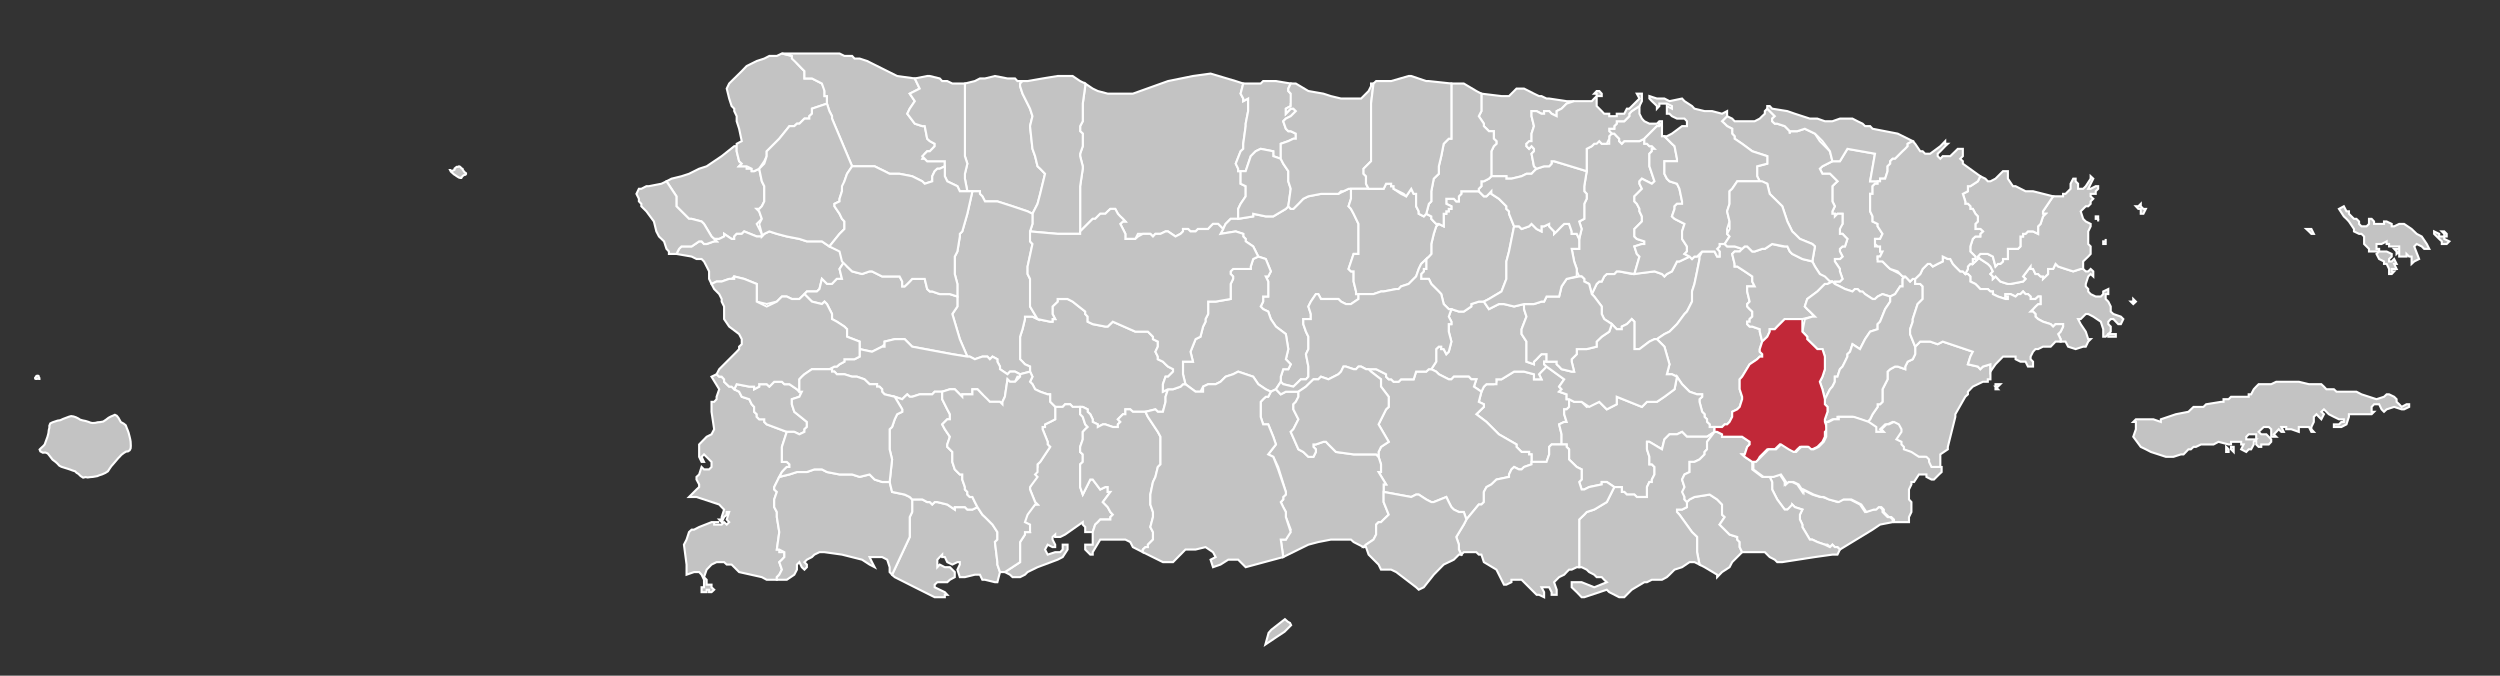 <?xml version="1.0" encoding="utf-8"?>
<!-- Generator: Adobe Illustrator 14.0.0, SVG Export Plug-In  -->
<!DOCTYPE svg PUBLIC "-//W3C//DTD SVG 1.1//EN" "http://www.w3.org/Graphics/SVG/1.1/DTD/svg11.dtd">
<svg version="1.1"
	 xmlns="http://www.w3.org/2000/svg" xmlns:xlink="http://www.w3.org/1999/xlink" xmlns:a="http://ns.adobe.com/AdobeSVGViewerExtensions/3.0/"
	 x="0px" y="0px" width="1332px" height="360px" viewBox="-18.1 -27.9 1332 360" enable-background="new -18.1 -27.9 1332 360"
	 xml:space="preserve">
<rect x="-18.1" y="-27.9" width="1332" height="360" fill="#333333" stroke="none"/>
<defs>
</defs>
<path id="_x36_125_2_" fill="#C3C3C3" stroke="#FFFFFF" stroke-width="1.125" d="M8.2,200l0-1.1l0.5-1.2l1.2-0.6l1.2-0.4l1.5-0.5
	L14,196l1.5-0.7l3.2-1.2l1.1-0.3l1.3,0.2l1.2,0.4l1.4,0.7l0.9,0.6l1.4,0.4l1.5,0.3l1.6,0.5l1,0.4l1.1,0.2l1.5-0.1l1.2-0.3l1.4-0.1
	l1.6-0.3l1.5-1l1.3-1L41,194l1-0.4l1.1-0.5l1,0.5l0.9,1.1l0.5,0.9l0.8,1.4l1.5,0.8l1.1,0.9l0.6,1.6l0.5,1.2l0.4,1.1l0.5,1.9l0.4,1.7
	l0.2,1.2l0.1,2.3l-0.1,1.3L51,212l-0.9,0.6l-1,0.1l-1.3,0.8l-1.3,1l-0.7,0.8l-0.9,0.9l-1.7,2l-1.2,1.4l-0.8,0.9l-1.1,1.6l-0.7,1.1
	l-1.4,0.9l-1.8,0.8l-1.3,0.4l-1.2,0.5l-2.3,0.4l-1.3,0.1l-1.5,0.2l-1.1-0.2l-1.3,0.3l-1.4-0.9l-1.1-1.1l-1-0.6l-0.8-0.8l-1.3-0.4
	l-1.3-0.5l-1.2-0.4l-3.5-1.1l-1.1-0.6l-1.1-1.2l-0.9-0.8l-0.8-0.6L9.9,217l-1.7-2.2l-0.9-1.1l-1.2-0.5l-1.4,0.1l-1.3-0.7l-0.4-1
	l0.9-0.9l1.1-1l0.7-0.8l1.5-4.1l0.5-1.9l0.2-1.7L8.2,200z"/>
<polygon id="polygon3133_1_" fill="#C3C3C3" stroke="#FFFFFF" stroke-width="1.125" points="561.4,143.5 564.1,144.8 564.1,144.8 
	570.8,146.1 572.1,146.1 574.8,143.5 586.8,148.8 593.5,148.8 593.5,148.8 593.5,148.8 596.2,151.5 596.2,152.8 598.8,154.1 
	598.8,155.5 598.8,155.5 598.8,156.8 598.8,156.8 597.5,159.5 598.8,162.1 598.8,163.5 601.5,164.8 602.9,166.2 604.2,167.4 
	606.9,168.8 606.9,170.1 606.9,170.1 604.2,172.8 602.9,172.8 601.5,176.8 601.5,180.8 604.2,179.5 602.9,183.5 602.9,186.2 
	601.5,191.5 600.2,191.5 598.8,191.5 597.5,190.2 597.5,190.2 592.2,191.5 588.2,191.5 588.2,191.5 585.5,191.5 584.1,190.2 
	581.5,190.2 581.5,192.8 580.2,192.8 578.8,194.2 577.5,195.5 577.5,195.5 578.8,196.9 577.5,198.2 577.5,198.2 577.5,199.6 
	574.8,199.6 570.8,198.2 569.5,198.2 569.5,198.2 566.8,199.6 566.8,198.2 564.1,196.9 564.1,195.5 564.1,195.5 562.8,192.8 
	561.4,191.5 561.4,190.2 558.8,188.9 557.4,188.9 553.4,188.9 552.1,187.5 550.7,187.5 549.4,187.5 549.4,187.5 548.1,188.9 
	548.1,188.9 546.8,188.9 544.1,188.9 541.4,186.2 541.4,184.8 541.4,183.5 541.4,183.5 541.4,182.2 540.1,182.2 536.1,180.8 
	533.4,179.5 532,176.8 530.7,175.5 530.7,175.5 532,172.8 530.7,170.1 530.7,170.1 530.7,167.4 528,166.2 526.7,164.8 525.4,163.5 
	525.4,159.5 525.4,151.5 525.4,151.5 526.7,147.5 528,142.1 528,142.1 528,140.8 529.4,140.8 529.4,140.8 530.7,140.8 532,140.8 
	534.7,142.1 541.4,143.5 542.7,143.5 542.7,142.1 544.1,142.1 542.7,139.4 542.7,136.8 542.7,136.8 542.7,135.4 545.4,132.8 
	545.4,132.8 545.4,131.4 546.8,131.4 550.7,131.4 553.4,132.8 560.1,138.1 560.1,139.4 561.4,140.8 561.4,143.5 "/>
<polygon id="polygon3135_1_" fill="#C3C3C3" stroke="#FFFFFF" stroke-width="1.125" points="363.7,99.4 362.4,99.4 361,98.1 
	357,91.4 355.7,90.1 350.4,88.7 350.4,88.7 350.4,88.7 349,88.7 342.3,82 342.3,78 342.3,76.7 337,68.7 339.7,67.3 345,66 349,64.7 
	354.4,62 358.4,60.7 362.4,58 366.4,55.3 373.1,50 374.4,50 374.4,50 374.4,52.7 375.7,58 377.1,59.3 375.7,60.7 375.7,60.7 
	379.7,60.7 379.7,62 382.4,62 382.4,63.3 383.7,63.3 386.4,62 387.8,68.7 389.1,71.3 389.1,75.4 389.1,76.7 389.1,79.4 387.8,82 
	386.4,83.4 385.1,83.4 386.4,84.7 386.4,84.7 387.8,88.7 385.1,91.4 387.8,96.7 387.8,98.1 385.1,98.1 378.4,95.4 377.1,96.7 
	374.4,96.7 373.1,98.1 373.1,99.4 371.7,99.4 367.7,96.7 367.7,98.1 365.1,99.4 "/>
<polygon id="polygon3137_1_" fill="#C3C3C3" stroke="#FFFFFF" stroke-width="1.125" points="373.1,30 371.7,28.6 370.4,24.6 
	369.1,19.3 370.4,16.6 371.7,15.3 377.1,10 379.7,7.3 385.1,4.6 389.1,3.3 391.8,1.9 395.8,1.9 398.5,0.6 403.8,1.9 405.1,3.3 
	406.5,5.9 409.1,8.6 410.5,10 410.5,12.6 410.5,13.9 411.8,13.9 414.5,13.9 419.8,16.6 421.2,19.3 421.2,23.3 422.5,23.3 
	422.5,27.3 414.5,30 414.5,32.7 413.1,34 413.1,35.3 410.5,35.3 407.8,38 406.5,38 405.1,39.3 403.8,39.3 402.5,39.3 397.1,46 
	393.1,50 390.4,52.7 390.4,54 390.4,55.3 390.4,55.3 389.1,58 386.4,62 383.7,63.3 382.4,63.3 382.4,62 379.7,60.7 379.7,60.7 
	375.7,60.7 375.7,60.7 377.1,59.3 375.7,58 374.4,52.7 374.4,50 374.4,50 374.4,48.7 377.1,47.3 375.7,40.7 374.4,36.7 374.4,34 
	373.1,31.3 "/>
<polygon id="polygon3139_1_" fill="#C3C3C3" stroke="#FFFFFF" stroke-width="1.125" points="831.3,130.1 830,128.8 832.6,123.4 
	834,122.1 835.3,122.1 836.6,119.4 838,118.1 840.7,118.1 842,118.1 843.3,116.7 844.6,116.7 851.3,118.1 863.4,116.7 867.4,118.1 
	868.7,119.4 870,118.1 872.7,116.7 875.4,111.4 876.7,111.4 882.1,108.8 883.4,110.1 884.7,108.8 886.1,108.8 888.8,106.1 
	887.4,108.8 887.4,110.1 886.1,116.7 884.7,123.4 883.4,127.4 883.4,132.8 880.7,138.1 879.4,139.4 875.4,144.8 872.7,147.5 
	872.7,147.5 871.4,148.8 868.7,150.1 864.7,152.8 863.4,152.8 860.7,154.1 860.7,154.1 855.4,158.1 852.7,158.1 852.7,152.8 
	852.7,146.1 852.7,143.5 851.3,142.1 850,143.5 848.7,144.8 846,146.1 846,147.5 844.6,147.5 844.6,147.5 843.3,147.5 843.3,147.5 
	843.3,147.5 840.7,144.8 836.6,142.1 835.3,139.4 835.3,135.4 "/>
<polygon id="polygon3141_1_" fill="#C3C3C3" stroke="#FFFFFF" stroke-width="1.125" points="773.9,196.9 768.5,192.8 772.5,188.9 
	772.5,187.5 772.5,187.5 769.8,186.2 771.2,180.8 772.5,178.1 773.9,176.8 773.9,176.8 775.2,176.8 777.8,176.8 777.8,176.8 
	777.8,176.8 779.2,175.5 779.2,174.2 781.9,174.2 788.6,170.1 788.6,170.1 791.2,170.1 793.9,170.1 799.2,171.5 799.2,171.5 
	799.2,174.2 803.2,174.2 801.9,171.5 803.2,170.1 805.9,167.4 815.3,174.2 812.6,178.1 813.9,179.5 812.6,180.8 816.6,182.2 
	816.6,184.8 817.9,184.8 817.9,187.5 817.9,188.9 816.6,190.2 816.6,190.2 815.3,190.2 815.3,192.8 816.6,196.9 815.3,196.9 
	812.6,198.2 813.9,203.5 813.9,203.5 813.9,208.9 811.3,208.9 808.6,208.9 807.3,210.2 807.3,211.5 807.3,212.9 807.3,214.2 
	807.3,214.2 805.9,218.2 801.9,218.2 797.9,218.2 797.9,214.2 796.6,214.2 796.6,212.9 792.6,212.9 789.9,210.2 789.9,208.9 
	780.5,203.5 "/>
<polygon id="polygon3143_1_" fill="#C3C3C3" stroke="#FFFFFF" stroke-width="1.125" points="637.6,88.7 637.6,88.7 634.9,91.4 
	633.6,94.1 630.9,91.4 628.2,91.4 626.9,92.7 625.6,94.1 624.2,94.1 624.2,94.1 622.9,94.1 621.5,94.1 620.2,94.1 618.9,95.4 
	618.9,95.4 616.2,95.4 614.9,94.1 612.2,94.1 612.2,95.4 610.9,96.7 610.9,96.7 608.2,98.1 604.2,95.4 602.9,95.4 600.2,96.7 
	600.2,96.7 598.8,96.7 598.8,96.7 597.5,96.7 596.2,98.1 594.8,96.7 594.8,96.7 592.2,96.7 590.8,96.7 590.8,96.7 588.2,96.7 
	586.8,99.4 586.8,99.4 584.1,99.4 584.1,99.4 581.5,99.4 581.5,98.1 581.5,96.7 581.5,96.7 580.2,94.1 578.8,91.4 580.2,90.1 
	581.5,90.1 580.2,88.7 578.8,87.4 577.5,86 576.1,83.4 573.5,83.4 572.1,84.7 572.1,84.7 570.8,86 568.1,86 565.4,88.7 564.1,88.7 
	557.4,95.4 557.4,71.3 558.8,62 558.8,60.7 557.4,55.3 557.4,54 558.8,50 558.8,46 558.8,44.7 558.8,43.3 557.4,42 557.4,40.7 
	557.4,39.3 558.8,36.7 558.8,35.3 558.8,30 558.8,27.3 560.1,18 560.1,16.6 564.1,19.3 566.8,20.6 572.1,22 574.8,22 585.5,22 
	604.2,15.3 617.5,12.6 626.9,11.3 640.3,15.3 644.3,16.6 642.9,22 644.3,24.6 644.3,26 646.9,24.6 646.9,28.6 646.9,31.3 645.6,38 
	645.6,39.3 644.3,48.7 644.3,51.4 642.9,52.7 640.3,59.3 641.6,62 641.6,63.3 642.9,63.3 642.9,70 645.6,71.3 645.6,71.3 
	645.6,76.7 642.9,80.7 641.6,83.4 641.6,86 641.6,88.7 641.6,88.7 640.3,88.7 "/>
<polygon id="polygon3145_1_" fill="#C3C3C3" stroke="#FFFFFF" stroke-width="1.125" points="875.4,244.9 875.4,243.6 876.7,243.6 
	878.1,243.6 880.7,242.3 880.7,239.6 882.1,238.2 884.7,236.9 892.8,235.6 892.8,235.6 896.8,238.2 899.4,240.9 899.4,242.3 
	899.4,244.9 899.4,246.3 900.8,247.6 898.1,251.6 899.4,252.9 900.8,254.3 903.4,256.9 907.5,258.2 907.5,259.6 908.8,260.9 
	908.8,262.3 908.8,263.6 908.8,263.6 910.1,266.3 906.1,270.3 904.8,271.6 903.4,274.3 899.4,276.9 896.8,279.6 896.8,279.6 
	896.8,278.3 890.1,274.3 887.4,272.9 886.1,266.3 886.1,262.3 886.1,258.2 883.4,255.6 876.7,246.3 "/>
<polygon id="polygon3147_1_" fill="#C3C3C3" stroke="#FFFFFF" stroke-width="1.125" points="417.1,127.4 411.8,127.4 410.5,128.8 
	407.8,131.4 406.5,131.4 405.1,131.4 403.8,131.4 401.1,130.1 398.5,130.1 395.8,132.8 390.4,134.1 385.1,132.8 385.1,126.1 
	385.1,123.4 378.4,120.7 373.1,119.4 373.1,119.4 371.7,120.7 370.4,120.7 366.4,122.1 363.7,122.1 361,123.4 359.7,120.7 
	359.7,116.7 358.4,114.1 357,111.4 355.7,110.1 354.4,110.1 353,110.1 353,110.1 350.4,108.8 342.3,107.4 343.7,104.7 345,103.4 
	350.4,103.4 354.4,100.7 355.7,100.7 357,102.1 358.4,102.1 362.4,100.7 363.7,100.7 362.4,99.4 363.7,99.4 365.1,99.4 367.7,98.1 
	367.7,96.7 371.7,99.4 373.1,99.4 373.1,98.1 374.4,96.7 377.1,96.7 378.4,95.4 385.1,98.1 387.8,98.1 387.8,98.1 389.1,96.7 
	391.8,95.4 395.8,96.7 401.1,98.1 407.8,99.4 411.8,100.7 415.8,100.7 419.8,100.7 423.8,103.4 423.8,103.4 430.5,106.1 
	431.8,111.4 429.2,115.4 429.2,115.4 430.5,120.7 427.8,120.7 425.2,123.4 423.8,123.4 422.5,123.4 421.2,122.1 419.8,120.7 
	418.5,126.1 418.5,126.1 "/>
<polygon id="polygon3149_1_" fill="#C3C3C3" stroke="#FFFFFF" stroke-width="1.125" points="664.3,48.7 664.3,50 664.3,51.4 
	664.3,52.7 664.3,54 664.3,55.3 664.3,56.7 660.3,55.3 660.3,52.7 653.6,51.4 650.9,52.7 648.3,55.3 645.6,63.3 642.9,63.3 
	641.6,63.3 641.6,62 640.3,59.3 642.9,52.7 644.3,51.4 644.3,48.7 645.6,39.3 645.6,38 646.9,31.3 646.9,28.6 646.9,24.6 644.3,26 
	644.3,24.6 642.9,22 644.3,16.6 644.3,16.6 649.6,16.6 653.6,16.6 654.9,15.3 661.7,15.3 669.6,16.6 668.3,19.3 668.3,20.6 
	669.6,22 671,23.3 671,26 669.6,27.3 669.6,28.6 667,30 667,31.3 667,31.3 667,32.7 669.6,30 671,30 672.3,31.3 672.3,31.3 
	669.6,34 669.6,34 667,35.3 667,35.3 665.6,36.7 665.6,36.7 667,40.7 667,40.7 667,40.7 668.3,42 669.6,42 672.3,43.3 672.3,46 
	671,46 668.3,47.3 "/>
<polygon id="polygon3151_1_" fill="#C3C3C3" stroke="#FFFFFF" stroke-width="1.125" points="793.9,170.1 791.2,170.1 788.6,170.1 
	788.6,170.1 781.9,174.2 779.2,174.2 779.2,175.5 779.2,176.8 777.8,176.8 777.8,176.8 775.2,176.8 773.9,176.8 773.9,176.8 
	772.5,178.1 771.2,180.8 771.2,180.8 767.2,178.1 768.5,174.2 765.8,174.2 764.5,172.8 759.2,172.8 759.2,172.8 756.5,172.8 
	755.2,174.2 753.8,174.2 748.5,171.5 747.1,170.1 744.5,168.8 747.1,164.8 747.1,159.5 747.1,158.1 748.5,156.8 749.8,156.8 
	749.8,158.1 751.1,158.1 752.5,160.8 752.5,160.8 753.8,159.5 753.8,159.5 755.2,154.1 753.8,148.8 753.8,144.8 755.2,144.8 
	755.2,143.5 753.8,140.8 755.2,136.8 759.2,138.1 761.8,138.1 765.8,135.4 765.8,134.1 769.8,132.8 772.5,132.8 775.2,136.8 
	775.2,136.8 780.5,134.1 781.9,134.1 783.2,134.1 788.6,135.4 793.9,134.1 793.9,136.8 795.2,140.8 792.6,147.5 792.6,147.5 
	792.6,148.8 792.6,150.1 795.2,154.1 795.2,159.5 795.2,164.8 799.2,166.2 799.2,164.8 799.2,164.8 800.6,163.5 801.9,162.1 
	803.2,160.8 804.6,160.8 805.9,160.8 805.9,164.8 804.6,164.8 804.6,164.8 804.6,166.2 804.6,166.2 805.9,167.4 803.2,170.1 
	801.9,171.5 803.2,174.2 799.2,174.2 799.2,171.5 799.2,171.5 "/>
<polygon id="polygon3153_1_" fill="#C3C3C3" stroke="#FFFFFF" stroke-width="1.125" points="852.7,103.4 854,107.4 855.4,108.8 
	852.7,118.1 844.6,116.7 843.3,116.7 842,118.1 840.7,118.1 838,118.1 836.6,119.4 835.3,122.1 834,122.1 832.6,123.4 830,128.8 
	828.6,123.4 826,122.1 826,120.7 824.6,119.4 824.6,119.4 824.6,119.4 824.6,119.4 823.3,119.4 822,116.7 822,115.4 820.6,111.4 
	820.6,111.4 819.3,104.7 819.3,104.7 819.3,104.7 822,104.7 823.3,104.7 823.3,99.4 824.6,94.1 823.3,90.1 826,88.7 826,84.7 
	826,80.7 827.3,78 827.3,76.7 827.3,75.4 826,74 826,74 826,71.3 827.3,63.3 827.3,60.7 827.3,58 827.3,56.7 827.3,54 827.3,51.4 
	830,50 830,50 831.3,48.7 831.3,48.7 832.6,47.3 834,47.3 835.3,48.7 835.3,48.7 838,48.7 838,48.7 839.3,48.7 839.3,46 839.3,46 
	839.3,44.7 839.3,43.3 840.7,43.3 842,43.3 843.3,44.7 844.6,46 844.6,47.3 846,48.7 847.3,47.3 848.7,47.3 850,47.3 854,47.3 
	855.4,47.3 858,46 858,48.7 859.4,48.7 860.7,50 862,50 863.4,51.4 862,51.4 862,52.7 860.7,54 860.7,55.3 860.7,55.3 860.7,60.7 
	863.4,68.7 863.4,68.7 862,70 856.7,67.3 855.4,68.7 855.4,68.7 855.4,70 856.7,72.7 852.7,76.7 852.7,78 852.7,79.4 854,80.7 
	855.4,83.4 855.4,84.7 856.7,87.4 856.7,87.4 856.7,90.1 856.7,90.1 852.7,94.1 852.7,95.4 852.7,98.1 854,99.4 858,100.7 
	858,102.1 856.7,102.1 "/>
<polygon id="polygon3155_1_" fill="#C3C3C3" stroke="#FFFFFF" stroke-width="1.125" points="394.4,231.6 394.4,232.9 395.8,234.2 
	394.4,238.2 394.4,238.2 394.4,242.3 395.8,244.9 395.8,247.6 397.1,255.6 397.1,255.6 395.8,264.9 397.1,264.9 397.1,264.9 
	397.1,266.3 399.8,266.3 399.8,266.3 399.8,268.9 398.5,270.3 398.5,270.3 397.1,271.6 398.5,275.6 398.5,275.6 397.1,278.3 
	395.8,279.6 395.8,281 394.4,281 390.4,281 387.8,279.6 375.7,276.9 373.1,274.3 371.7,272.9 369.1,272.9 367.7,271.6 366.4,271.6 
	365.1,271.6 363.7,271.6 361,272.9 358.4,275.6 357,279.6 358.4,281 358.4,283.6 361,283.6 361,285 362.4,286.3 361,287.6 
	361,287.6 359.7,287.6 359.7,287.6 359.7,287.6 359.7,286.3 359.7,286.3 358.4,286.3 358.4,286.3 358.4,287.6 358.4,287.6 
	357,287.6 355.7,287.6 355.7,286.3 355.7,286.3 355.7,286.3 355.7,285 355.7,285 355.7,285 357,285 357,283.6 357,283.6 357,281 
	355.7,278.3 354.4,276.9 351.7,276.9 347.7,278.3 347.7,276.9 347.7,272.9 346.3,262.3 347.7,259.6 349,255.6 350.4,254.3 
	351.7,254.3 354.4,252.9 361,250.3 362.4,250.3 365.1,250.3 363.7,250.3 362.4,250.3 362.4,251.6 363.7,251.6 363.7,251.6 
	366.4,251.6 367.7,250.3 369.1,251.6 370.4,250.3 370.4,250.3 369.1,248.9 370.4,244.9 369.1,244.9 369.1,246.3 367.7,247.6 
	366.4,250.3 365.1,248.9 366.4,248.9 366.4,247.6 367.7,243.6 367.7,243.6 366.4,242.3 365.1,240.9 353,236.9 350.4,236.9 
	349,236.9 349,236.9 351.7,234.2 353,232.9 354.4,231.6 354.4,230.2 354.4,230.2 353,227.6 353,226.2 353,226.2 354.4,224.9 
	355.7,220.9 357,222.2 358.4,222.2 358.4,222.2 359.7,222.2 359.7,222.2 361,220.9 361,219.5 361,218.2 359.7,216.9 357,214.2 
	357,214.2 355.7,215.5 357,218.2 355.7,218.2 354.4,215.5 354.4,215.5 354.4,208.9 358.4,204.8 361,203.5 362.4,200.8 361,191.5 
	361,187.5 361,187.5 361,186.2 362.4,186.2 363.7,184.8 363.7,183.5 365.1,179.5 361,172.8 363.7,171.5 365.1,172.8 366.4,172.8 
	367.7,174.2 367.7,175.5 370.4,178.1 371.7,178.1 373.1,179.5 375.7,180.8 377.1,183.5 381.1,184.8 382.4,187.5 383.7,188.9 
	383.7,191.5 385.1,192.8 385.1,194.2 385.1,194.2 386.4,195.5 387.8,195.5 387.8,195.5 389.1,195.5 389.1,196.9 390.4,198.2 
	401.1,202.2 398.5,210.2 398.5,211.5 398.5,215.5 398.5,218.2 399.8,218.2 401.1,218.2 402.5,219.5 402.5,220.9 401.1,220.9 
	401.1,220.9 399.8,222.2 398.5,223.6 397.1,226.2 "/>
<polygon id="polygon3157_1_" fill="#C3C3C3" stroke="#FFFFFF" stroke-width="1.125" points="919.5,147.5 919.5,147.5 919.5,148.8 
	919.5,148.8 920.8,154.1 919.5,158.1 919.5,159.5 920.8,160.8 920.8,162.1 919.5,162.1 918.1,163.5 918.1,163.5 918.1,163.5 
	914.1,166.2 914.1,166.2 910.1,172.8 908.8,174.2 908.8,175.5 908.8,179.5 910.1,183.5 910.1,184.8 908.8,188.9 908.8,188.9 
	907.5,190.2 904.8,191.5 904.8,192.8 904.8,194.2 903.4,196.9 902.1,198.2 900.8,198.2 899.4,199.6 895.4,199.6 894.1,199.6 
	892.8,199.6 892.8,198.2 891.4,196.9 891.4,195.5 890.1,194.2 890.1,192.8 888.8,191.5 887.4,186.2 887.4,186.2 887.4,184.8 
	888.8,183.5 888.8,183.5 888.8,182.2 888.8,182.2 886.1,182.2 882.1,180.8 878.1,176.8 875.4,172.8 872.7,171.5 871.4,171.5 
	870,171.5 871.4,166.2 868.7,156.8 864.7,152.8 868.7,150.1 871.4,148.8 872.7,147.5 872.7,147.5 875.4,144.8 879.4,139.4 
	880.7,138.1 883.4,132.8 883.4,127.4 884.7,123.4 886.1,116.7 887.4,110.1 887.4,108.8 888.8,106.1 895.4,106.1 896.8,108.8 
	896.8,108.8 898.1,108.8 898.1,108.8 898.1,106.1 896.8,104.7 898.1,103.4 898.1,102.1 899.4,102.1 900.8,102.1 900.8,102.1 
	902.1,103.4 903.4,103.4 904.8,103.4 906.1,103.4 910.1,104.7 908.8,106.1 907.5,106.1 906.1,106.1 904.8,107.4 904.8,107.4 
	906.1,112.7 906.1,112.7 906.1,114.1 907.5,114.1 911.5,116.7 915.5,119.4 915.5,119.4 915.5,122.1 916.8,124.7 912.8,124.7 
	912.8,126.1 912.8,127.4 914.1,132.8 914.1,132.8 912.8,134.1 912.8,134.1 912.8,135.4 914.1,136.8 915.5,138.1 915.5,140.8 
	914.1,142.1 914.1,143.5 912.8,143.5 912.8,144.8 914.1,146.1 915.5,146.1 "/>
<polygon id="polygon3159_1_" fill="#C3C3C3" stroke="#FFFFFF" stroke-width="1.125" points="497.3,59.3 496,55.3 496,54 496,48.7 
	496,40.7 496,35.3 496,28.6 496,24.6 496,16.6 501.3,15.3 504,13.9 506.7,13.9 512,12.6 518.7,13.9 522.7,13.9 524,15.3 526.7,15.3 
	525.4,16.6 525.4,16.6 525.4,18 526.7,22 530.7,30 530.7,30 532,34 530.7,39.3 532,51.4 533.4,55.3 534.7,60.7 536.1,62 538.7,64.7 
	536.1,75.4 534.7,80.7 532,86 529.4,84.7 521.4,82 513.3,79.4 506.7,79.4 505.3,76.7 504,75.4 504,74 502.7,74 500,74 497.3,74 
	496,67.3 496,64.7 "/>
<polygon id="polygon3161_1_" fill="#C3C3C3" stroke="#FFFFFF" stroke-width="1.125" points="983.6,103.4 983.6,103.4 983.6,106.1 
	984.9,106.1 983.6,108.8 983.6,108.8 982.3,108.8 982.3,110.1 983.6,110.1 984.9,111.4 987.6,114.1 987.6,114.1 989,115.4 
	991.6,116.7 994.3,118.1 995.6,119.4 997,119.4 995.6,120.7 995.6,122.1 995.6,124.7 994.3,124.7 991.6,128.8 989,130.1 
	984.9,128.8 982.3,130.1 982.3,130.1 980.9,131.4 979.6,131.4 975.6,128.8 972.9,127.4 972.9,127.4 971.6,126.1 970.2,126.1 
	968.9,127.4 964.9,126.1 962.2,124.7 959.5,123.4 959.5,122.1 962.2,122.1 963.6,120.7 962.2,116.7 962.2,115.4 959.5,111.4 
	959.5,111.4 959.5,110.1 960.9,110.1 962.2,110.1 963.6,108.8 963.6,108.8 962.2,106.1 962.2,104.7 963.6,103.4 964.9,103.4 
	966.2,99.4 966.2,99.4 964.9,98.1 964.9,98.1 963.6,96.7 962.2,96.7 962.2,95.4 962.2,94.1 962.2,92.7 963.6,91.4 963.6,86 
	960.9,86 959.5,87.4 959.5,86 958.2,86 958.2,86 958.2,84.7 959.5,82 958.2,79.4 958.2,78 958.2,76.7 958.2,72.7 958.2,71.3 
	959.5,70 960.9,68.7 960.9,68.7 960.9,68.7 959.5,67.3 956.9,64.7 952.9,64.7 951.5,62 952.9,60.7 952.9,60.7 958.2,58 958.2,58 
	962.2,58 966.2,51.4 980.9,54 978.3,68.7 982.3,68.7 982.3,68.7 982.3,70 980.9,70 979.6,71.3 979.6,71.3 979.6,72.7 979.6,74 
	979.6,75.4 979.6,75.4 978.3,75.4 978.3,75.4 978.3,76.7 978.3,76.7 978.3,78 978.3,80.7 978.3,82 978.3,82 978.3,84.7 979.6,87.4 
	979.6,90.1 979.6,90.1 979.6,90.1 982.3,91.4 982.3,92.7 984.9,96.7 983.6,99.4 983.6,99.4 980.9,99.4 980.9,102.1 980.9,102.1 
	980.9,103.4 "/>
<polygon id="polygon3163_1_" fill="#C3C3C3" stroke="#FFFFFF" stroke-width="1.125" points="960.9,68.7 960.9,68.7 960.9,68.7 
	959.5,70 958.2,71.3 958.2,72.7 958.2,76.7 958.2,78 958.2,79.4 959.5,82 958.2,84.7 958.2,86 958.2,86 959.5,86 959.5,87.4 
	960.9,86 963.6,86 963.6,91.4 962.2,94.1 962.2,94.1 962.2,95.4 962.2,96.7 963.6,96.7 964.9,98.1 964.9,98.1 966.2,99.4 
	966.2,99.4 964.9,103.4 963.6,103.4 962.2,104.7 962.2,106.1 963.6,108.8 963.6,108.8 962.2,110.1 960.9,110.1 959.5,110.1 
	959.5,111.4 959.5,111.4 962.2,115.4 962.2,116.7 963.6,120.7 962.2,122.1 959.5,122.1 959.5,123.4 958.2,122.1 956.9,122.1 
	952.9,119.4 951.5,118.1 948.9,114.1 947.5,111.4 948.9,103.4 947.5,102.1 947.5,102.1 947.5,102.1 940.9,99.4 938.2,96.7 
	936.8,95.4 935.5,92.7 934.2,90.1 931.5,82 924.8,75.4 923.5,70 919.5,68.7 919.5,68.7 918.1,66 918.1,60.7 923.5,59.3 923.5,59.3 
	923.5,59.3 923.5,58 923.5,55.3 919.5,54 915.5,52.7 910.1,48.7 906.1,46 906.1,44.7 904.8,43.3 904.8,40.7 902.1,39.3 900.8,38 
	899.4,36.7 902.1,34 904.8,35.3 906.1,36.7 908.8,36.7 910.1,36.7 914.1,36.7 916.8,36.7 916.8,36.7 919.5,35.3 920.8,34 
	922.2,32.7 922.2,31.3 923.5,30 927.5,34 926.1,35.3 926.1,36.7 926.1,36.7 927.5,38 928.8,38 932.8,39.3 934.2,40.7 935.5,42 
	935.5,43.3 935.5,42 939.5,42 943.5,40.7 948.9,43.3 951.5,47.3 956.9,52.7 958.2,58 958.2,58 952.9,60.7 952.9,60.7 951.5,62 
	952.9,64.7 956.9,64.7 959.5,67.3 "/>
<polygon id="polygon3165_1_" fill="#C3C3C3" stroke="#FFFFFF" stroke-width="1.125" points="840.7,40.7 842,40.7 842,39.3 
	843.3,38 843.3,36.7 843.3,36.7 847.3,36.7 848.7,35.3 850,34 850,32.7 851.3,31.3 855.4,28.6 855.4,30 855.4,31.3 855.4,32.7 
	856.7,35.3 856.7,35.3 858,36.7 860.7,38 860.7,38 862,38 863.4,38 864.7,38 864.7,38 864.7,38 866,36.7 867.4,36.7 867.4,36.7 
	867.4,39.3 866,38 866,39.3 864.7,39.3 862,42 858,46 855.4,47.3 854,47.3 850,47.3 848.7,47.3 847.3,47.3 846,48.7 844.6,47.3 
	844.6,46 843.3,44.7 842,43.3 840.7,43.3 839.3,42 839.3,42 839.3,40.7 "/>
<polygon id="polygon3167_1_" fill="#C3C3C3" stroke="#FFFFFF" stroke-width="1.125" points="868.7,206.2 867.4,211.5 860.7,207.5 
	859.4,207.5 859.4,208.9 859.4,211.5 860.7,215.5 860.7,216.9 860.7,218.2 860.7,219.5 862,219.5 863.4,220.9 863.4,224.9 
	862,227.6 862,228.9 860.7,228.9 859.4,231.6 859.4,235.6 859.4,235.6 859.4,236.9 858,236.9 856.7,236.9 854,236.9 852.7,235.6 
	851.3,235.6 848.7,235.6 847.3,234.2 847.3,234.2 846,234.2 846,231.6 842,231.6 838,228.9 835.3,228.9 835.3,230.2 828.6,231.6 
	826,232.9 824.6,232.9 823.3,228.9 823.3,228.9 823.3,228.9 824.6,227.6 824.6,227.6 824.6,224.9 824.6,223.6 824.6,222.2 
	822,220.9 817.9,216.9 817.9,215.5 817.9,212.9 817.9,211.5 816.6,210.2 816.6,208.9 813.9,208.9 813.9,208.9 813.9,203.5 
	813.9,203.5 812.6,198.2 815.3,196.9 816.6,196.9 815.3,192.8 815.3,190.2 816.6,190.2 816.6,190.2 817.9,188.9 817.9,187.5 
	817.9,184.8 820.6,186.2 824.6,186.2 827.3,188.9 834,186.2 838,190.2 843.3,187.5 843.3,183.5 856.7,188.9 859.4,186.2 
	864.7,186.2 868.7,183.5 874.1,179.5 875.4,172.8 878.1,176.8 882.1,180.8 886.1,182.2 888.8,182.2 888.8,182.2 888.8,183.5 
	888.8,183.5 887.4,184.8 887.4,186.2 887.4,186.2 888.8,191.5 890.1,192.8 890.1,194.2 891.4,195.5 891.4,196.9 892.8,198.2 
	892.8,199.6 894.1,199.6 895.4,199.6 895.4,200.8 895.4,202.2 891.4,204.8 890.1,204.8 890.1,204.8 887.4,204.8 886.1,204.8 
	886.1,204.8 883.4,204.8 880.7,204.8 878.1,202.2 875.4,203.5 874.1,203.5 872.7,203.5 872.7,203.5 871.4,203.5 "/>
<polygon id="polygon3169_1_" fill="#C3C3C3" stroke="#FFFFFF" stroke-width="1.125" points="1091.8,115.4 1093.2,116.7 
	1093.2,116.7 1094.5,116.7 1094.5,116.7 1094.5,116.7 1095.8,115.4 1097.2,116.7 1097.2,116.7 1097.2,118.1 1097.2,119.4 
	1095.8,118.1 1094.5,119.4 1094.5,119.4 1093.2,123.4 1093.2,124.7 1094.5,126.1 1094.5,127.4 1095.8,128.8 1098.5,130.1 
	1101.2,130.1 1102.5,128.8 1102.5,127.4 1102.5,127.4 1105.2,126.1 1105.2,126.1 1105.2,127.4 1105.2,128.8 1103.8,128.8 
	1103.8,131.4 1105.2,132.8 1106.5,135.4 1106.5,138.1 1107.9,139.4 1107.9,139.4 1111.9,140.8 1113.2,142.1 1111.9,144.8 
	1110.5,144.8 1107.9,142.1 1106.5,142.1 1106.5,142.1 1105.2,143.5 1105.2,144.8 1105.2,144.8 1106.5,146.1 1106.5,148.8 
	1105.2,150.1 1103.8,151.5 1102.5,151.5 1102.5,150.1 1102.5,148.8 1102.5,147.5 1101.2,143.5 1097.2,140.8 1094.5,139.4 
	1093.2,139.4 1090.5,142.1 1089.1,142.1 1090.5,144.8 1093.2,148.8 1094.5,152.8 1095.8,152.8 1094.5,154.1 1093.2,156.8 
	1091.8,156.8 1087.8,158.1 1083.8,156.8 1082.4,154.1 1081.1,154.1 1079.8,154.1 1079.8,152.8 1078.5,150.1 1078.5,150.1 
	1079.8,148.8 1079.8,148.8 1081.1,146.1 1081.1,146.1 1081.1,144.8 1078.5,144.8 1078.5,144.8 1077.1,144.8 1077.1,144.8 
	1075.8,146.1 1074.5,144.8 1070.4,143.5 1070.4,143.5 1067.8,142.1 1066.4,140.8 1066.4,139.4 1065.1,138.1 1063.8,138.1 
	1065.1,136.8 1066.4,135.4 1067.8,134.1 1069.1,134.1 1069.1,132.8 1069.1,131.4 1069.1,130.1 1067.8,130.1 1066.4,131.4 
	1063.8,131.4 1063.8,130.1 1063.8,130.1 1062.4,128.8 1061.1,128.8 1059.8,127.4 1059.8,127.4 1058.4,128.8 1058.4,128.8 
	1057.1,128.8 1055.8,130.1 1053.1,128.8 1051.7,128.8 1050.4,128.8 1050.4,130.1 1051.7,130.1 1051.7,131.4 1050.4,131.4 
	1046.4,130.1 1046.4,130.1 1043.7,128.8 1043.7,127.4 1042.4,127.4 1041,126.1 1038.4,126.1 1037,126.1 1035.7,124.7 1034.4,123.4 
	1031.7,122.1 1031.7,119.4 1030.4,118.1 1030.4,118.1 1029,118.1 1030.4,115.4 1030.4,114.1 1031.7,112.7 1033,112.7 1033,112.7 
	1034.4,111.4 1035.7,110.1 1035.7,108.8 1037,110.1 1041,112.7 1042.4,114.1 1043.7,116.7 1042.4,118.1 1043.7,119.4 1043.7,120.7 
	1045.1,119.4 1047.7,122.1 1051.7,123.4 1053.1,123.4 1059.8,122.1 1061.1,120.7 1061.1,120.7 1061.1,120.7 1059.8,119.4 
	1063.8,114.1 1063.8,115.4 1065.1,115.4 1066.4,118.1 1067.8,118.1 1069.1,119.4 1070.4,119.4 1070.4,120.7 1073.1,118.1 
	1073.1,118.1 1073.1,115.4 1074.5,115.4 1075.8,115.4 1075.8,115.4 1077.1,112.7 1078.5,114.1 1082.4,115.4 1086.5,116.7 
	1090.5,115.4 1090.5,115.4 "/>
<polygon id="polygon3173_1_" fill="#B3B3B3" stroke="#FFFFFF" stroke-width="1.125" points="1119.9,132.8 1118.5,134.1 
	1118.5,134.1 1117.2,132.8 1117.2,132.8 1118.5,132.8 1118.5,131.4 1119.9,132.8 "/>
<polygon id="polygon3175_1_" fill="#B3B3B3" stroke="#FFFFFF" stroke-width="1.125" points="1106.5,150.1 1107.9,150.1 
	1109.2,150.1 1109.2,151.5 1109.2,151.5 1107.9,151.5 1106.5,151.5 1106.5,151.5 1105.2,151.5 1105.2,150.1 1106.5,150.1 "/>
<polygon id="polygon3177_1_" fill="#C3C3C3" stroke="#FFFFFF" stroke-width="1.125" points="705.7,131.4 705.7,131.4 701.7,134.1 
	700.4,134.1 699,134.1 696.4,132.8 695,131.4 692.4,131.4 691,131.4 688.4,131.4 688.4,131.4 685.7,131.4 685.7,131.4 684.3,128.8 
	683,128.8 680.3,132.8 679,135.4 679,135.4 680.3,139.4 680.3,142.1 677.7,142.1 676.3,142.1 676.3,142.1 676.3,143.5 676.3,144.8 
	677.7,148.8 679,151.5 679,156.8 679,158.1 677.7,160.8 679,167.4 679,168.8 679,172.8 679,172.8 677.7,174.2 675,174.2 
	673.7,175.5 671,178.1 665.6,176.8 664.3,175.5 664.3,175.5 664.3,172.8 665.6,168.8 668.3,168.8 668.3,168.8 669.6,166.2 
	667,163.5 668.3,158.1 667,150.1 661.7,146.1 659,142.1 657.6,138.1 654.9,136.8 654.9,136.8 653.6,135.4 653.6,135.4 654.9,132.8 
	654.9,130.1 654.9,130.1 657.6,130.1 657.6,130.1 657.6,122.1 656.3,119.4 657.6,119.4 659,116.7 656.3,110.1 652.3,108.8 
	649.6,103.4 645.6,100.7 645.6,99.4 644.3,98.1 644.3,96.7 640.3,95.4 632.2,96.7 632.2,96.7 633.6,94.1 634.9,91.4 637.6,88.7 
	637.6,88.7 637.6,88.7 640.3,88.7 641.6,88.7 641.6,88.7 649.6,87.4 649.6,86 656.3,87.4 660.3,87.4 667,83.4 668.3,82 669.6,83.4 
	671,83.4 673.7,80.7 676.3,78 679,76.7 685.7,75.4 688.4,75.4 695,75.4 697.7,74 697.7,74 700.4,72.7 701.7,72.7 701.7,78 700.4,82 
	701.7,83.4 701.7,83.4 703.1,86 705.7,91.4 705.7,94.1 705.7,100.7 705.7,107.4 705.7,107.4 704.4,107.4 703.1,107.4 700.4,115.4 
	701.7,116.7 703.1,116.7 703.1,118.1 703.1,119.4 703.1,119.4 703.1,122.1 704.4,127.4 704.4,127.4 704.4,128.8 705.7,128.8 
	705.7,130.1 "/>
<polygon id="polygon3179_1_" fill="#C3C3C3" stroke="#FFFFFF" stroke-width="1.125" points="820.6,186.2 817.9,184.8 816.6,184.8 
	816.6,182.2 812.6,180.8 813.9,179.5 812.6,178.1 815.3,174.2 805.9,167.4 804.6,166.2 804.6,166.2 804.6,164.8 804.6,164.8 
	805.9,164.8 811.3,164.8 811.3,166.2 812.6,167.4 813.9,168.8 819.3,170.1 820.6,170.1 820.6,170.1 819.3,164.8 819.3,163.5 
	822,160.8 822,158.1 826,158.1 827.3,158.1 832.6,156.8 832.6,156.8 832.6,154.1 835.3,151.5 839.3,148.8 839.3,148.8 839.3,148.8 
	840.7,144.8 843.3,147.5 843.3,147.5 843.3,147.5 844.6,147.5 844.6,147.5 846,147.5 846,146.1 848.7,144.8 850,143.5 851.3,142.1 
	852.7,143.5 852.7,146.1 852.7,152.8 852.7,158.1 855.4,158.1 860.7,154.1 860.7,154.1 863.4,152.8 864.7,152.8 868.7,156.8 
	871.4,166.2 870,171.5 871.4,171.5 872.7,171.5 875.4,172.8 874.1,179.5 868.7,183.5 864.7,186.2 859.4,186.2 856.7,188.9 
	843.3,183.5 843.3,187.5 838,190.2 834,186.2 828.6,188.9 824.6,186.2 "/>
<polygon id="polygon3181_1_" fill="#C3C3C3" stroke="#FFFFFF" stroke-width="1.125" points="779.2,227.6 779.2,227.6 776.5,230.2 
	773.9,231.6 772.5,234.2 772.5,234.2 772.5,239.6 771.2,240.9 769.8,240.9 763.2,248.9 761.8,244.9 761.8,244.9 761.8,244.9 
	759.2,244.9 756.5,243.6 755.2,242.3 753.8,239.6 752.5,236.9 745.8,239.6 744.5,239.6 741.8,238.2 741.8,238.2 737.8,235.6 
	736.4,235.6 733.8,236.9 719.1,234.2 719.1,234.2 719.1,230.2 720.4,230.2 716.4,223.6 717.7,223.6 717.7,219.5 716.4,215.5 
	716.4,212.9 717.7,210.2 717.7,210.2 721.8,207.5 716.4,198.2 720.4,190.2 721.8,188.9 721.8,183.5 721.8,183.5 717.7,178.1 
	717.7,175.5 717.7,174.2 712.4,170.1 712.4,170.1 711.1,168.8 709.7,168.8 712.4,168.8 715.1,168.8 720.4,171.5 720.4,171.5 
	720.4,171.5 720.4,172.8 721.8,174.2 723.1,174.2 724.4,175.5 727.1,175.5 728.4,174.2 731.1,174.2 733.8,174.2 735.1,174.2 
	736.4,170.1 741.8,170.1 743.2,168.8 744.5,168.8 747.1,170.1 748.5,171.5 753.8,174.2 755.2,174.2 756.5,172.8 757.8,172.8 
	759.2,172.8 764.5,172.8 765.8,174.2 768.5,174.2 767.2,178.1 771.2,180.8 771.2,180.8 769.8,186.2 772.5,187.5 772.5,187.5 
	772.5,188.9 768.5,192.8 773.9,196.9 780.5,203.5 789.9,208.9 789.9,210.2 792.6,212.9 796.6,212.9 796.6,214.2 797.9,214.2 
	797.9,218.2 797.9,218.2 797.9,219.5 793.9,220.9 792.6,222.2 791.2,222.2 788.6,220.9 787.2,222.2 785.9,224.9 785.9,226.2 "/>
<polygon id="polygon3183_1_" fill="#C3C3C3" stroke="#FFFFFF" stroke-width="1.125" points="803.2,160.8 801.9,162.1 800.6,163.5 
	799.2,164.8 799.2,164.8 799.2,166.2 795.2,164.8 795.2,159.5 795.2,154.1 792.6,150.1 792.6,148.8 792.6,147.5 792.6,147.5 
	795.2,140.8 793.9,136.8 793.9,134.1 796.6,134.1 799.2,134.1 803.2,132.8 804.6,132.8 805.9,130.1 808.6,130.1 812.6,130.1 
	812.6,130.1 813.9,124.7 816.6,120.7 816.6,120.7 816.6,120.7 823.3,119.4 824.6,119.4 824.6,119.4 824.6,119.4 824.6,119.4 
	826,120.7 826,122.1 828.6,123.4 830,128.8 831.3,130.1 835.3,135.4 835.3,139.4 836.6,142.1 840.7,144.8 839.3,148.8 839.3,148.8 
	839.3,148.8 835.3,151.5 832.6,154.1 832.6,156.8 832.6,156.8 827.3,158.1 826,158.1 822,158.1 822,160.8 819.3,163.5 819.3,164.8 
	820.6,170.1 820.6,170.1 819.3,170.1 813.9,168.8 812.6,167.4 811.3,166.2 811.3,164.8 805.9,164.8 805.9,160.8 804.6,160.8 "/>
<polygon id="polygon3185_1_" fill="#C3C3C3" stroke="#FFFFFF" stroke-width="1.125" points="776.5,74 776.5,75.4 780.5,78 
	781.9,79.4 783.2,80.7 783.2,80.7 784.5,82 784.5,83.4 785.9,84.7 785.9,86 788.6,92.7 788.6,92.7 785.9,106.1 784.5,111.4 
	784.5,120.7 781.9,127.4 775.2,131.4 775.2,131.4 772.5,132.8 769.8,132.8 765.8,134.1 765.8,135.4 761.8,138.1 759.2,138.1 
	755.2,136.8 753.8,136.8 751.1,134.1 749.8,128.8 748.5,127.4 744.5,123.4 743.2,120.7 741.8,120.7 739.1,120.7 739.1,119.4 
	739.1,118.1 740.5,116.7 740.5,115.4 741.8,115.4 741.8,114.1 741.8,111.4 741.8,110.1 743.2,108.8 744.5,107.4 744.5,106.1 
	744.5,103.4 744.5,102.1 745.8,96.7 747.1,92.7 748.5,91.4 751.1,92.7 751.1,90.1 751.1,87.4 751.1,86 752.5,86 752.5,84.7 
	753.8,84.7 753.8,83.4 753.8,83.4 755.2,83.4 755.2,83.4 755.2,82 755.2,82 752.5,80.7 752.5,80.7 752.5,78 752.5,78 753.8,78 
	755.2,78 756.5,78 757.8,79.4 759.2,79.4 759.2,79.4 759.2,78 759.2,76.7 760.5,75.4 760.5,74 760.5,74 763.2,74 764.5,74 769.8,74 
	771.2,75.4 772.5,76.7 773.9,76.7 775.2,75.4 775.2,75.4 "/>
<polygon id="polygon3187_1_" fill="#C3C3C3" stroke="#FFFFFF" stroke-width="1.125" points="1260.2,106.1 1260.2,104.7 
	1260.2,104.7 1260.2,106.1 1258.8,107.4 1258.8,106.1 1257.5,104.7 1258.8,104.7 1260.2,104.7 1260.2,104.7 1260.2,103.4 
	1258.8,103.4 1258.8,103.4 1256.2,103.4 1256.2,103.4 1254.8,103.4 1254.8,103.4 1254.8,102.1 1253.5,102.1 1253.5,100.7 
	1250.8,102.1 1248.1,102.1 1248.1,104.7 1249.5,104.7 1249.5,106.1 1248.1,106.1 1248.1,106.1 1246.8,106.1 1245.5,106.1 
	1245.5,106.1 1244.1,106.1 1244.1,104.7 1241.5,102.1 1241.5,99.4 1241.5,98.1 1241.5,98.1 1240.1,96.7 1238.8,96.7 1236.1,95.4 
	1236.1,94.1 1233.4,90.1 1232.1,88.7 1230.7,87.4 1228.1,83.4 1228.1,83.4 1228.1,83.4 1230.7,82 1230.7,82 1232.1,84.7 
	1233.4,84.7 1233.4,84.7 1233.4,86 1234.8,87.4 1236.1,88.7 1237.4,88.7 1238.8,90.1 1238.8,91.4 1240.1,92.7 1240.1,92.7 
	1242.8,92.7 1242.8,92.7 1242.8,92.7 1244.1,91.4 1244.1,88.7 1245.5,88.7 1246.8,90.1 1246.8,91.4 1249.5,91.4 1250.8,91.4 
	1252.1,91.4 1252.1,91.4 1252.1,91.4 1252.1,90.1 1253.5,90.1 1253.5,90.1 1256.2,91.4 1256.2,92.7 1257.5,92.7 1257.5,92.7 
	1260.2,91.4 1260.2,91.4 1260.2,91.4 1261.5,91.4 1262.8,91.4 1266.8,94.1 1266.8,94.1 1269.5,96.7 1272.2,98.1 1274.9,102.1 
	1276.2,104.7 1274.9,104.7 1273.5,104.7 1272.2,103.4 1269.5,102.1 1269.5,102.1 1268.2,103.4 1270.8,110.1 1270.8,110.1 
	1268.2,111.4 1266.8,112.7 1266.8,111.4 1266.8,111.4 1266.8,111.4 1266.8,108.8 1265.5,108.8 1264.1,107.4 1264.1,108.8 
	1262.8,108.8 1261.5,108.8 1261.5,108.8 1260.2,108.8 1260.2,107.4 1260.2,107.4 1260.2,107.4 "/>
<polygon id="polygon3191_1_" fill="#D3D3D3" stroke="#FFFFFF" stroke-width="1.125" points="1210.7,94.1 1212.1,94.1 1213.4,94.1 
	1213.4,94.1 1214.7,96.7 1214.7,96.7 1213.4,96.7 1212.1,95.4 1212.1,95.4 "/>
<polygon id="polygon3193_1_" fill="#B3B3B3" stroke="#FFFFFF" stroke-width="1.125" points="1282.9,102.1 1282.9,100.7 
	1281.5,99.4 1281.5,99.4 1280.2,98.1 1278.8,96.7 1278.8,96.7 1278.8,96.7 1278.8,95.4 1281.5,96.7 1281.5,98.1 1282.9,98.1 
	1282.9,98.1 1282.9,98.1 1284.2,98.1 1284.2,96.7 1284.2,96.7 1282.9,95.4 1282.9,95.4 1284.2,95.4 1285.5,96.7 1285.5,96.7 
	1285.5,98.1 1284.2,98.1 1284.2,99.4 1284.2,99.4 1286.9,100.7 1285.5,102.1 "/>
<polygon id="polygon3197_1_" fill="#C3C3C3" stroke="#FFFFFF" stroke-width="1.125" points="1250.8,106.1 1253.5,106.1 
	1256.2,107.4 1256.2,107.4 1256.2,108.8 1254.8,110.1 1254.8,110.1 1254.8,111.4 1254.8,111.4 1256.2,111.4 1257.5,110.1 
	1257.5,110.1 1258.8,112.7 1257.5,112.7 1257.5,112.7 1257.5,112.7 1258.8,115.4 1257.5,115.4 1256.2,115.4 1256.2,115.4 
	1256.2,115.4 1256.2,116.7 1257.5,116.7 1257.5,116.7 1256.2,118.1 1256.2,118.1 1254.8,118.1 1254.8,115.4 1253.5,112.7 
	1252.1,112.7 1252.1,111.4 1249.5,110.1 1249.5,110.1 1248.1,107.4 1249.5,106.1 1249.5,106.1 "/>
<polygon id="polygon3199_1_" fill="#C3C3C3" stroke="#FFFFFF" stroke-width="1.125" points="795.2,50 796.6,51.4 797.9,50 
	799.2,51.4 799.2,52.7 799.2,52.7 799.2,52.7 797.9,54 799.2,60.7 800.6,62 799.2,63.3 797.9,64.7 797.9,64.7 795.2,64.7 792.6,66 
	792.6,66 792.6,66 787.2,67.3 784.5,67.3 784.5,66 776.5,66 776.5,58 776.5,52.7 777.8,50 777.8,50 777.8,50 779.2,48.7 779.2,47.3 
	777.8,46 777.8,44.7 777.8,42 775.2,42 772.5,39.3 772.5,38 769.8,34 771.2,31.3 771.2,30 771.2,24.6 771.2,22 781.9,23.3 
	784.5,23.3 785.9,23.3 787.2,22 789.9,19.3 792.6,19.3 793.9,19.3 799.2,22 801.9,23.3 803.2,23.3 805.9,24.6 807.3,24.6 816.6,26 
	820.6,26 816.6,27.3 813.9,30 811.3,31.3 811.3,34 808.6,32.7 807.3,31.3 805.9,31.3 804.6,31.3 804.6,32.7 803.2,32.7 800.6,31.3 
	797.9,31.3 797.9,34 797.9,34 799.2,39.3 799.2,39.3 799.2,39.3 797.9,43.3 797.9,47.3 797.9,47.3 795.2,48.7 795.2,48.7 "/>
<polygon id="polygon3201_1_" fill="#C3C3C3" stroke="#FFFFFF" stroke-width="1.125" points="1067.8,95.4 1067.8,92.7 1069.1,91.4 
	1069.1,91.4 1070.4,87.4 1071.8,86 1070.4,86 1070.4,86 1070.4,86 1070.4,84.7 1070.4,84.7 1075.8,76.7 1075.8,76.7 1078.5,76.7 
	1081.1,76.7 1081.1,75.4 1082.4,75.4 1083.8,74 1085.1,72.7 1085.1,70 1085.1,70 1086.5,67.3 1087.8,67.3 1087.8,68.7 1087.8,68.7 
	1089.1,70 1089.1,70 1089.1,71.3 1089.1,71.3 1089.1,71.3 1089.1,72.7 1090.5,72.7 1090.5,72.7 1091.8,72.7 1091.8,72.7 
	1091.8,72.7 1093.2,71.3 1095.8,67.3 1095.8,67.3 1095.8,67.3 1095.8,66 1095.8,66 1097.2,67.3 1097.2,67.3 1094.5,72.7 
	1094.5,72.7 1094.5,72.7 1095.8,72.7 1095.8,72.7 1098.5,71.3 1099.8,71.3 1099.8,71.3 1099.8,72.7 1099.8,72.7 1099.8,72.7 
	1098.5,74 1098.5,75.4 1098.5,75.4 1097.2,75.4 1097.2,75.4 1095.8,75.4 1095.8,76.7 1097.2,78 1097.2,78 1095.8,79.4 1095.8,80.7 
	1094.5,82 1093.2,82 1090.5,84.7 1091.8,88.7 1093.2,90.1 1095.8,91.4 1095.8,92.7 1095.8,92.7 1094.5,95.4 1094.5,99.4 
	1094.5,102.1 1095.8,103.4 1095.8,106.1 1095.8,107.4 1094.5,108.8 1094.5,108.8 1091.8,111.4 1091.8,111.4 1091.8,112.7 
	1091.8,114.1 1091.8,115.4 1090.5,115.4 1090.5,115.4 1086.5,116.7 1082.4,115.4 1078.5,114.1 1077.1,112.7 1075.8,115.4 
	1075.8,115.4 1074.5,115.4 1073.1,115.4 1073.1,118.1 1073.1,118.1 1070.4,120.7 1070.4,119.4 1069.1,119.4 1067.8,118.1 
	1066.4,118.1 1065.1,115.4 1063.8,115.4 1063.8,114.1 1059.8,119.4 1061.1,120.7 1061.1,120.7 1061.1,120.7 1059.8,122.1 
	1053.1,123.4 1051.7,123.4 1047.7,122.1 1045.1,119.4 1043.7,120.7 1043.7,119.4 1042.4,118.1 1043.7,116.7 1042.4,114.1 
	1041,112.7 1037,110.1 1035.7,108.8 1037,107.4 1037,107.4 1038.4,107.4 1041,107.4 1043.7,108.8 1045.1,114.1 1046.4,112.7 
	1047.7,112.7 1049.1,111.4 1049.1,110.1 1051.7,110.1 1051.7,107.4 1051.7,106.1 1051.7,104.7 1054.4,104.7 1054.4,104.7 
	1055.8,104.7 1055.8,104.7 1055.8,104.7 1057.1,104.7 1058.4,103.4 1058.4,103.4 1058.4,100.7 1058.4,99.4 1058.4,98.1 1059.8,98.1 
	1059.8,98.1 1059.8,96.7 1061.1,96.7 1061.1,96.7 1062.4,95.4 1063.8,95.4 1065.1,95.4 1067.8,96.7 1067.8,96.7 "/>
<polygon id="polygon3203_1_" fill="#C3C3C3" stroke="#FFFFFF" stroke-width="1.125" points="1122.5,82 1123.9,83.4 1125.2,83.4 
	1123.9,86 1122.5,86 1122.5,86 1122.5,86 1122.5,84.7 1122.5,84.7 1122.5,83.4 1121.2,83.4 1121.2,83.4 1119.9,82 1119.9,82 
	1119.9,82 1119.9,82 1121.2,82 1122.5,80.7 "/>
<polygon id="polygon3205_1_" fill="#B3B3B3" stroke="#FFFFFF" stroke-width="1.125" points="1098.5,87.4 1098.5,87.4 1098.5,87.4 
	1098.5,87.4 1098.5,87.4 1098.5,87.4 1098.5,87.4 1098.5,87.4 1099.8,87.4 1099.8,88.7 1098.5,88.7 "/>
<polygon id="polygon3207_1_" fill="#B3B3B3" stroke="#FFFFFF" stroke-width="1.125" points="1099.8,88.7 1099.8,88.7 1099.8,88.7 
	1099.8,88.7 1099.8,88.7 1099.8,88.7 1099.8,88.7 1099.8,88.7 1099.8,88.7 1099.8,88.7 1099.8,90.1 1099.8,90.1 1099.8,90.1 "/>
<polygon id="polygon3209_1_" fill="#B3B3B3" stroke="#FFFFFF" stroke-width="1.125" points="1102.5,102.1 1102.5,100.7 
	1102.5,100.7 1102.5,100.7 1103.8,100.7 1103.8,99.4 1103.8,99.4 1103.8,100.7 1103.8,100.7 1103.8,102.1 1103.8,102.1 
	1103.8,102.1 1103.8,102.1 1103.8,102.1 1103.8,102.1 "/>
<polygon id="polygon3211_1_" fill="#C3C3C3" stroke="#FFFFFF" stroke-width="1.125" points="660.3,87.4 656.3,87.4 649.6,86 
	649.6,87.4 641.6,88.7 641.6,86 641.6,83.4 642.9,80.7 645.6,76.7 645.6,71.3 645.6,71.3 642.9,70 642.9,63.3 645.6,63.3 
	648.3,55.3 650.9,52.7 653.6,51.4 660.3,52.7 660.3,55.3 664.3,56.7 665.6,59.3 668.3,63.3 668.3,64.7 668.3,66 668.3,68.7 
	669.6,72.7 668.3,82 667,83.4 "/>
<polygon id="polygon3213_1_" fill="#C3C3C3" stroke="#FFFFFF" stroke-width="1.125" points="878.1,202.2 880.7,204.8 883.4,204.8 
	886.1,204.8 887.4,204.8 887.4,204.8 890.1,204.8 890.1,204.8 891.4,204.8 895.4,202.2 891.4,207.5 891.4,208.9 891.4,211.5 
	891.4,211.5 890.1,212.9 890.1,214.2 888.8,215.5 887.4,216.9 884.7,218.2 882.1,218.2 882.1,219.5 882.1,220.9 882.1,223.6 
	882.1,223.6 879.4,224.9 878.1,227.6 879.4,231.6 879.4,234.2 879.4,234.2 879.4,236.9 879.4,238.2 880.7,239.6 880.7,242.3 
	878.1,243.6 876.7,243.6 875.4,243.6 875.4,244.9 875.4,244.9 876.7,246.3 883.4,255.6 886.1,258.2 886.1,262.3 886.1,266.3 
	887.4,272.9 884.7,271.6 882.1,271.6 878.1,274.3 874.1,275.6 874.1,275.6 871.4,278.3 870,279.6 867.4,281 866,281 862,281 
	859.4,282.3 859.4,282.3 858,282.3 851.3,286.3 847.3,290.3 844.6,290.3 839.3,287.6 838,286.3 826,290.3 824.6,290.3 822,287.6 
	819.3,285 819.3,282.3 824.6,282.3 831.3,285 838,282.3 838,282.3 836.6,281 835.3,279.6 835.3,279.6 832.6,279.6 831.3,278.3 
	828.6,276.9 827.3,275.6 824.6,274.3 823.3,274.3 823.3,274.3 823.3,266.3 823.3,263.6 823.3,256.9 823.3,250.3 823.3,248.9 
	826,246.3 826,246.3 827.3,244.9 831.3,243.6 838,239.6 842,231.6 846,231.6 846,234.2 847.3,234.2 847.3,234.2 848.7,235.6 
	851.3,235.6 852.7,235.6 854,236.9 856.7,236.9 858,236.9 859.4,236.9 859.4,235.6 859.4,235.6 859.4,231.6 860.7,228.9 862,228.9 
	862,227.6 863.4,224.9 863.4,220.9 862,219.5 860.7,219.5 860.7,218.2 860.7,216.9 860.7,215.5 859.4,211.5 859.4,208.9 
	859.4,207.5 860.7,207.5 867.4,211.5 868.7,206.2 868.7,206.2 871.4,203.5 872.7,203.5 872.7,203.5 874.1,203.5 875.4,203.5 "/>
<polygon id="polygon3215_1_" fill="#C3C3C3" stroke="#FFFFFF" stroke-width="1.125" points="564.1,227.6 564.1,227.6 568.1,232.9 
	570.8,231.6 572.1,231.6 572.1,234.2 573.5,234.2 569.5,239.6 572.1,242.3 573.5,244.9 574.8,246.3 573.5,247.6 573.5,248.9 
	572.1,248.9 569.5,248.9 568.1,248.9 566.8,250.3 565.4,251.6 564.1,255.6 562.8,255.6 560.1,255.6 560.1,252.9 558.8,251.6 
	558.8,250.3 549.4,256.9 546.8,258.2 545.4,258.2 544.1,258.2 544.1,256.9 544.1,256.9 542.7,258.2 542.7,259.6 544.1,262.3 
	544.1,263.6 544.1,263.6 542.7,263.6 542.7,263.6 540.1,262.3 540.1,262.3 538.7,264.9 540.1,267.6 540.1,267.6 544.1,266.3 
	545.4,266.3 546.8,266.3 548.1,264.9 548.1,263.6 548.1,262.3 549.4,262.3 549.4,262.3 550.7,262.3 550.7,262.3 550.7,263.6 
	550.7,264.9 548.1,268.9 545.4,270.3 534.7,274.3 529.4,276.9 528,278.3 525.4,279.6 524,279.6 522.7,279.6 521.4,279.6 520,278.3 
	517.3,276.9 525.4,271.6 525.4,268.9 525.4,264.9 525.4,260.9 528,256.9 528,256.9 528,255.6 529.4,255.6 530.7,255.6 529.4,251.6 
	528,250.3 528,246.3 533.4,240.9 534.7,240.9 533.4,239.6 530.7,232.9 530.7,231.6 533.4,226.2 533.4,224.9 533.4,223.6 
	534.7,220.9 534.7,219.5 536.1,218.2 541.4,210.2 540.1,208.9 540.1,207.5 537.4,200.8 537.4,199.6 537.4,199.6 538.7,198.2 
	541.4,196.9 544.1,195.5 544.1,194.2 544.1,192.8 544.1,188.9 546.8,188.9 548.1,188.9 548.1,188.9 549.4,187.5 549.4,187.5 
	550.7,187.5 552.1,187.5 553.4,188.9 557.4,188.9 557.4,188.9 557.4,190.2 557.4,192.8 558.8,194.2 560.1,198.2 561.4,199.6 
	560.1,200.8 558.8,202.2 558.8,204.8 558.8,206.2 558.8,206.2 558.8,206.2 557.4,210.2 557.4,212.9 558.8,214.2 558.8,215.5 
	558.8,216.9 558.8,218.2 557.4,219.5 557.4,219.5 557.4,220.9 557.4,224.9 557.4,227.6 557.4,231.6 558.8,235.6 558.8,235.6 
	562.8,227.6 "/>
<polygon id="polygon3217_1_" fill="#C3C3C3" stroke="#FFFFFF" stroke-width="1.125" points="868.7,119.4 867.4,118.1 863.4,116.7 
	852.7,118.1 855.4,108.8 854,107.4 852.7,103.4 856.7,102.1 858,102.1 858,100.7 854,99.4 852.7,98.1 852.7,95.4 852.7,94.1 
	856.7,90.1 856.7,90.1 856.7,87.4 856.7,87.4 855.4,84.7 855.4,83.4 854,80.7 852.7,79.4 852.7,78 852.7,76.7 856.7,72.7 855.4,70 
	855.4,68.7 855.4,68.7 856.7,67.3 862,70 863.4,68.7 863.4,68.7 860.7,60.7 860.7,55.3 860.7,55.3 860.7,54 862,52.7 862,51.4 
	863.4,51.4 862,50 860.7,50 859.4,48.7 858,48.7 858,46 862,42 864.7,39.3 866,39.3 866,38 867.4,39.3 867.4,40.7 867.4,44.7 
	868.7,44.7 868.7,44.7 870,46 872.7,48.7 874.1,50 875.4,56.7 875.4,58 874.1,58 870,58 868.7,58 868.7,59.3 868.7,64.7 870,67.3 
	871.4,68.7 875.4,70 875.4,70 876.7,72.7 878.1,79.4 878.1,80.7 875.4,80.7 874.1,82 874.1,83.4 872.7,87.4 874.1,88.7 879.4,91.4 
	879.4,91.4 878.1,95.4 878.1,98.1 878.1,99.4 880.7,103.4 880.7,106.1 879.4,107.4 879.4,107.4 882.1,108.8 876.7,111.4 
	875.4,111.4 872.7,116.7 870,118.1 "/>
<polygon id="polygon3219_1_" fill="#C3C3C3" stroke="#FFFFFF" stroke-width="1.125" points="914.1,143.5 914.1,142.1 915.5,140.8 
	915.5,138.1 914.1,136.8 912.8,135.4 912.8,134.1 912.8,134.1 914.1,132.8 914.1,132.8 912.8,127.4 912.8,126.1 912.8,124.7 
	916.8,124.7 915.5,122.1 915.5,119.4 915.5,119.4 911.5,116.7 907.5,114.1 906.1,114.1 906.1,112.7 906.1,112.7 904.8,107.4 
	904.8,107.4 906.1,106.1 907.5,106.1 908.8,106.1 910.1,104.7 911.5,103.4 912.8,103.4 915.5,106.1 916.8,106.1 920.8,104.7 
	922.2,104.7 926.1,102.1 931.5,103.4 934.2,103.4 935.5,106.1 936.8,107.4 942.2,110.1 947.5,111.4 948.9,114.1 951.5,118.1 
	954.2,119.4 956.9,122.1 958.2,122.1 955.6,123.4 954.2,123.4 951.5,126.1 950.2,127.4 944.8,131.4 943.5,135.4 944.8,136.8 
	946.2,138.1 948.9,140.8 947.5,140.8 942.2,142.1 938.2,142.1 932.8,142.1 928.8,146.1 927.5,147.5 927.5,147.5 926.1,147.5 
	924.8,147.5 924.8,147.5 924.8,148.8 923.5,151.5 923.5,151.5 920.8,154.1 919.5,148.8 919.5,148.8 919.5,147.5 919.5,147.5 
	915.5,146.1 914.1,146.1 912.8,144.8 912.8,143.5 "/>
<polygon id="polygon3221_1_" fill="#C3C3C3" stroke="#FFFFFF" stroke-width="1.125" points="481.3,274.3 482.6,272.9 485.3,274.3 
	488,274.3 490.6,276.9 490.6,278.3 490.6,279.6 488,281 486.6,282.3 483.9,282.3 481.3,282.3 481.3,282.3 479.9,283.6 479.9,285 
	479.9,285 482.6,286.3 485.3,287.6 485.3,287.6 486.6,289 485.3,289 485.3,290.3 483.9,290.3 482.6,290.3 479.9,290.3 469.3,285 
	458.6,279.6 457.2,278.3 466.6,258.2 466.6,254.3 466.6,251.6 466.6,247.6 467.9,244.9 467.9,238.2 470.6,238.2 473.3,238.2 
	475.9,239.6 477.3,239.6 478.6,240.9 479.9,239.6 481.3,239.6 486.6,240.9 490.6,243.6 490.6,242.3 493.3,242.3 493.3,242.3 
	496,242.3 497.3,243.6 500,243.6 502.7,242.3 502.7,242.3 505.3,246.3 506.7,247.6 506.7,247.6 510.7,251.6 513.3,255.6 
	513.3,256.9 513.3,259.6 512,260.9 513.3,271.6 513.3,272.9 514.7,276.9 513.3,282.3 512,282.3 506.7,281 505.3,281 504,278.3 
	501.3,278.3 496,279.6 494.6,279.6 493.3,279.6 493.3,279.6 492,275.6 493.3,272.9 493.3,271.6 492,271.6 489.3,272.9 486.6,271.6 
	485.3,268.9 485.3,268.9 483.9,268.9 483.9,267.6 483.9,267.6 482.6,268.9 482.6,268.9 481.3,270.3 "/>
<polygon id="polygon3223_1_" fill="#C3C3C3" stroke="#FFFFFF" stroke-width="1.125" points="526.7,22 525.4,18 525.4,16.6 
	525.4,16.6 526.7,15.3 529.4,15.3 537.4,13.9 545.4,12.6 553.4,12.6 557.4,15.3 560.1,16.6 560.1,18 558.8,27.3 558.8,30 
	558.8,35.3 558.8,36.7 557.4,39.3 557.4,40.7 557.4,42 558.8,43.3 558.8,44.7 558.8,46 558.8,50 557.4,54 557.4,55.3 558.8,60.7 
	558.8,62 557.4,71.3 557.4,95.4 557.4,96.7 549.4,96.7 545.4,96.7 530.7,95.4 532,91.4 532,88.7 532,86 534.7,80.7 536.1,75.4 
	538.7,64.7 536.1,62 534.7,60.7 533.4,55.3 532,51.4 530.7,39.3 532,34 530.7,30 530.7,30 "/>
<polygon id="polygon3225_1_" fill="#C3C3C3" stroke="#FFFFFF" stroke-width="1.125" points="383.7,179.5 386.4,178.1 386.4,176.8 
	387.8,176.8 389.1,176.8 390.4,176.8 391.8,178.1 393.1,176.8 394.4,175.5 395.8,175.5 397.1,175.5 398.5,175.5 399.8,176.8 
	401.1,176.8 402.5,176.8 406.5,179.5 406.5,179.5 407.8,180.8 409.1,180.8 407.8,183.5 407.8,183.5 403.8,184.8 403.8,184.8 
	403.8,187.5 405.1,191.5 411.8,196.9 411.8,196.9 411.8,198.2 411.8,198.2 411.8,199.6 410.5,200.8 410.5,202.2 407.8,203.5 
	405.1,202.2 401.1,202.2 390.4,198.2 389.1,196.9 389.1,195.5 387.8,195.5 387.8,195.5 386.4,195.5 385.1,194.2 385.1,194.2 
	385.1,192.8 383.7,191.5 383.7,188.9 382.4,187.5 381.1,184.8 377.1,183.5 375.7,180.8 373.1,179.5 374.4,176.8 381.1,178.1 
	383.7,178.1 "/>
<polygon id="polygon3227_1_" fill="#C3C3C3" stroke="#FFFFFF" stroke-width="1.125" points="1009,216.9 1007.6,215.5 1003.6,215.5 
	999.6,212.9 995.6,211.5 995.6,210.2 994.3,208.9 994.3,207.5 994.3,207.5 991.6,206.2 994.3,202.2 994.3,200.8 994.3,200.8 
	993,198.2 990.3,196.9 990.3,196.9 987.6,198.2 987.6,198.2 986.3,198.2 984.9,199.6 983.6,200.8 984.9,202.2 983.6,202.2 
	980.9,202.2 980.9,202.2 980.9,199.6 976.9,196.9 978.3,195.5 979.6,192.8 982.3,188.9 982.3,187.5 983.6,187.5 984.9,186.2 
	984.9,183.5 984.9,179.5 987.6,174.2 987.6,172.8 987.6,170.1 989,168.8 991.6,167.4 993,167.4 997,168.8 997,167.4 998.3,164.8 
	998.3,164.8 1001,163.5 1002.3,160.8 1002.3,156.8 1005,154.1 1010.3,154.1 1014.3,155.5 1017,154.1 1033,159.5 1031.7,162.1 
	1030.4,166.2 1035.7,167.4 1035.7,167.4 1037,168.8 1038.4,167.4 1042.4,166.2 1042.4,166.2 1042.4,170.1 1042.4,171.5 
	1042.4,174.2 1041,174.2 1041,175.5 1038.4,175.5 1035.7,176.8 1033,178.1 1030.4,180.8 1030.4,182.2 1029,183.5 1023.7,192.8 
	1023.7,194.2 1019.7,210.2 1019.7,210.2 1019.7,211.5 1019.7,211.5 1015.7,214.2 1015.7,220.9 1013,220.9 1010.3,220.9 
	1010.3,220.9 1009,218.2 "/>
<polygon id="polygon3229_1_" fill="#B3B3B3" stroke="#FFFFFF" stroke-width="1.125" points="1046.4,178.1 1045.1,178.1 
	1046.4,179.5 1045.1,179.5 1045.1,179.5 1045.1,176.8 1047.7,176.8 "/>
<polygon id="polygon3231_1_" fill="#C3C3C3" stroke="#FFFFFF" stroke-width="1.125" points="473.3,56.7 474.6,56.7 475.9,58 
	477.3,58 481.3,58 485.3,58 485.3,58 485.3,59.3 485.3,59.3 485.3,60.7 482.6,62 481.3,62 479.9,63.3 479.9,63.3 478.6,66 
	478.6,67.3 478.6,67.3 478.6,68.7 474.6,70 473.3,68.7 467.9,66 461.2,64.7 458.6,64.7 455.9,64.7 455.9,64.7 453.2,63.3 450.5,62 
	447.9,60.7 446.5,60.7 435.9,60.7 425.2,35.3 425.2,34 423.8,31.3 422.5,27.3 422.5,23.3 421.2,23.3 421.2,20.6 419.8,16.6 
	414.5,13.9 411.8,13.9 410.5,13.9 410.5,12.6 410.5,10 409.1,8.6 406.5,5.9 403.8,3.3 403.8,1.9 398.5,0.6 402.5,0.6 403.8,0.6 
	406.5,0.6 423.8,0.6 427.8,0.6 429.2,0.6 431.8,1.9 435.9,1.9 437.2,3.3 439.9,3.3 443.9,4.6 446.5,5.9 459.9,12.6 469.3,13.9 
	471.9,19.3 471.9,19.3 466.6,22 466.6,22 469.3,26 466.6,30 465.3,32.7 469.3,38 473.3,39.3 474.6,39.3 474.6,39.3 475.9,46 
	477.3,47.3 479.9,48.7 479.9,48.7 479.9,50 479.9,50 477.3,52.7 477.3,52.7 475.9,52.7 474.6,54 474.6,54 "/>
<polygon id="polygon3233_1_" fill="#C3C3C3" stroke="#FFFFFF" stroke-width="1.125" points="629.6,176.8 625.6,176.8 622.9,178.1 
	621.5,180.8 618.9,180.8 613.5,176.8 613.5,176.8 612.2,171.5 612.2,164.8 617.5,164.8 617.5,164.8 616.2,159.5 618.9,152.8 
	618.9,152.8 621.5,151.5 622.9,146.1 624.2,143.5 624.2,142.1 625.6,139.4 625.6,134.1 625.6,132.8 626.9,132.8 628.2,132.8 
	628.2,132.8 628.2,132.8 629.6,132.8 637.6,131.4 637.6,131.4 637.6,123.4 638.9,120.7 638.9,119.4 637.6,118.1 637.6,116.7 
	638.9,115.4 638.9,115.4 640.3,115.4 641.6,115.4 644.3,115.4 646.9,115.4 646.9,115.4 648.3,115.4 648.3,114.1 649.6,110.1 
	652.3,108.8 656.3,110.1 659,116.7 657.6,119.4 656.3,119.4 657.6,122.1 657.6,130.1 657.6,130.1 654.9,130.1 654.9,130.1 
	654.9,132.8 653.6,135.4 653.6,135.4 654.9,136.8 654.9,136.8 657.6,138.1 659,142.1 661.7,146.1 667,150.1 668.3,158.1 667,163.5 
	669.6,166.2 668.3,168.8 668.3,168.8 665.6,168.8 664.3,172.8 664.3,175.5 661.7,179.5 661.7,179.5 659,180.8 656.3,179.5 
	652.3,176.8 649.6,172.8 641.6,170.1 638.9,171.5 634.9,172.8 632.2,175.5 "/>
<polygon id="polygon3235_1_" fill="#C3C3C3" stroke="#FFFFFF" stroke-width="1.125" points="713.7,214.2 715.1,214.2 716.4,215.5 
	717.7,219.5 717.7,223.6 716.4,223.6 720.4,230.2 719.1,230.2 719.1,234.2 719.1,234.2 719.1,236.9 719.1,239.6 721.8,246.3 
	719.1,248.9 717.7,250.3 716.4,250.3 715.1,251.6 715.1,254.3 715.1,256.9 713.7,259.6 713.7,259.6 709.7,262.3 708.4,263.6 
	703.1,260.9 701.7,259.6 699,259.6 692.4,259.6 691,259.6 684.3,260.9 679,262.3 673.7,264.9 665.6,268.9 664.3,259.6 667,259.6 
	669.6,254.3 667,247.6 667,247.6 667,244.9 665.6,242.3 665.6,242.3 664.3,239.6 664.3,239.6 665.6,238.2 665.6,236.9 667,235.6 
	667,234.2 662.9,220.9 660.3,215.5 660.3,215.5 657.6,214.2 657.6,214.2 661.7,208.9 660.3,204.8 660.3,204.8 657.6,198.2 
	654.9,198.2 653.6,194.2 653.6,191.5 653.6,187.5 653.6,186.2 654.9,184.8 654.9,184.8 656.3,183.5 656.3,183.5 657.6,183.5 
	659,180.8 661.7,179.5 664.3,182.2 667,180.8 669.6,180.8 671,180.8 673.7,180.8 673.7,183.5 672.3,186.2 671,187.5 671,188.9 
	671,188.9 671,190.2 673.7,195.5 671,200.8 669.6,202.2 673.7,211.5 676.3,212.9 679,215.5 680.3,215.5 681.7,215.5 683,212.9 
	683,212.9 683,211.5 681.7,210.2 681.7,208.9 683,208.9 687,207.5 688.4,207.5 689.7,208.9 691,210.2 693.7,212.9 703.1,214.2 
	707.1,214.2 709.7,214.2 711.1,214.2 712.4,214.2 "/>
<polygon id="polygon3237_1_" fill="#C3C3C3" stroke="#FFFFFF" stroke-width="1.125" points="956.9,179.5 954.2,184.8 952.9,179.5 
	951.5,175.5 952.9,172.8 954.2,168.8 954.2,162.1 952.9,158.1 950.2,158.1 948.9,156.8 944.8,152.8 944.8,151.5 942.2,148.8 
	943.5,142.1 947.5,140.8 948.9,140.8 946.2,138.1 944.8,136.8 943.5,135.4 944.8,131.4 950.2,127.4 951.5,126.1 954.2,123.4 
	955.6,123.4 958.2,122.1 959.5,123.4 962.2,124.7 964.9,126.1 968.9,127.4 970.2,126.1 971.6,126.1 972.9,127.4 974.3,127.4 
	975.6,128.8 979.6,131.4 980.9,131.4 982.3,130.1 982.3,130.1 984.9,128.8 989,130.1 989,131.4 989,132.8 989,132.8 986.3,136.8 
	983.6,143.5 982.3,144.8 982.3,147.5 978.3,148.8 975.6,152.8 972.9,158.1 968.9,155.5 967.6,159.5 966.2,160.8 966.2,162.1 
	964.9,164.8 963.6,167.4 962.2,168.8 960.9,172.8 959.5,172.8 959.5,175.5 958.2,178.1 "/>
<polygon id="polygon3239_1_" fill="#C3C3C3" stroke="#FFFFFF" stroke-width="1.125" points="418.5,266.3 415.8,267.6 414.5,268.9 
	411.8,270.3 410.5,271.6 411.8,272.9 411.8,274.3 410.5,275.6 409.1,274.3 407.8,271.6 407.8,271.6 406.5,272.9 406.5,275.6 
	405.1,278.3 401.1,281 399.8,281 399.8,281 399.8,281 395.8,281 395.8,279.6 397.1,278.3 398.5,275.6 398.5,275.6 397.1,271.6 
	398.5,270.3 398.5,270.3 399.8,268.9 399.8,266.3 399.8,266.3 397.1,264.9 397.1,264.9 397.1,264.9 395.8,264.9 397.1,255.6 
	397.1,255.6 395.8,247.6 395.8,244.9 394.4,242.3 394.4,238.2 394.4,238.2 395.8,234.2 394.4,232.9 394.4,231.6 397.1,226.2 
	402.5,224.9 406.5,223.6 406.5,223.6 411.8,223.6 415.8,222.2 419.8,222.2 422.5,223.6 429.2,224.9 435.9,224.9 439.9,226.2 
	445.2,224.9 447.9,227.6 451.9,228.9 455.9,228.9 455.9,228.9 457.2,234.2 463.9,235.6 466.6,236.9 467.9,238.2 467.9,244.9 
	466.6,247.6 466.6,251.6 466.6,254.3 466.6,258.2 457.2,278.3 455.9,276.9 455.9,274.3 454.6,270.3 451.9,268.9 445.2,268.9 
	446.5,271.6 447.9,274.3 445.2,272.9 441.2,270.3 430.5,267.6 421.2,266.3 "/>
<polygon id="polygon3241_1_" fill="#C3C3C3" stroke="#FFFFFF" stroke-width="1.125" points="525.4,163.5 526.7,164.8 528,166.2 
	530.7,167.4 530.7,170.1 530.7,170.1 525.4,171.5 522.7,170.1 521.4,170.1 520,170.1 518.7,171.5 514.7,168.8 514.7,168.8 
	514.7,167.4 513.3,164.8 513.3,163.5 513.3,163.5 510.7,162.1 509.3,163.5 508,162.1 505.3,162.1 501.3,163.5 498.6,162.1 
	497.3,162.1 493.3,152.8 489.3,139.4 492,135.4 492,134.1 492,130.1 492,123.4 490.6,118.1 490.6,112.7 490.6,108.8 492,106.1 
	493.3,98.1 493.3,96.7 494.6,95.4 497.3,86 500,74 502.7,74 504,74 504,75.4 505.3,76.7 506.7,79.4 513.3,79.4 521.4,82 529.4,84.7 
	532,86 532,88.7 532,91.4 530.7,95.4 530.7,99.4 530.7,99.4 530.7,100.7 532,102.1 529.4,114.1 529.4,118.1 530.7,120.7 
	530.7,123.4 530.7,126.1 530.7,127.4 530.7,135.4 530.7,135.4 534.7,142.1 532,140.8 530.7,140.8 529.4,140.8 529.4,140.8 
	528,140.8 528,142.1 528,142.1 526.7,147.5 525.4,151.5 525.4,151.5 525.4,159.5 "/>
<polygon id="polygon3243_1_" fill="#C3C3C3" stroke="#FFFFFF" stroke-width="1.125" points="489.3,160.8 467.9,156.8 463.9,152.8 
	463.9,152.8 459.9,152.8 459.9,152.8 458.6,152.8 453.2,154.1 453.2,155.5 453.2,155.5 451.9,156.8 451.9,156.8 446.5,159.5 
	439.9,158.1 439.9,154.1 433.2,151.5 433.2,147.5 431.8,146.1 431.8,146.1 427.8,143.5 425.2,142.1 425.2,142.1 425.2,139.4 
	425.2,139.4 422.5,134.1 421.2,132.8 419.8,134.1 414.5,132.8 413.1,131.4 411.8,130.1 410.5,128.8 411.8,127.4 417.1,127.4 
	418.5,126.1 418.5,126.1 419.8,120.7 421.2,122.1 422.5,123.4 423.8,123.4 425.2,123.4 427.8,120.7 430.5,120.7 429.2,115.4 
	429.2,115.4 431.8,111.4 433.2,114.1 435.9,116.7 435.9,116.7 441.2,118.1 441.2,118.1 445.2,116.7 446.5,116.7 451.9,119.4 
	454.6,119.4 458.6,119.4 458.6,119.4 461.2,119.4 462.6,122.1 462.6,123.4 462.6,124.7 463.9,124.7 463.9,124.7 465.3,123.4 
	466.6,122.1 467.9,120.7 469.3,120.7 473.3,120.7 474.6,120.7 474.6,120.7 475.9,126.1 475.9,126.1 477.3,127.4 478.6,127.4 
	482.6,128.8 488,128.8 492,130.1 492,134.1 492,135.4 489.3,139.4 493.3,152.8 497.3,162.1 "/>
<polygon id="polygon3245_1_" fill="#C3C3C3" stroke="#FFFFFF" stroke-width="1.125" points="960.9,194.2 960.9,195.5 959.5,195.5 
	958.2,195.5 955.6,196.9 954.2,196.9 954.2,195.5 955.6,191.5 955.6,188.9 955.6,188.9 954.2,187.5 954.2,184.8 956.9,179.5 
	958.2,178.1 959.5,175.5 959.5,172.8 960.9,172.8 962.2,168.8 963.6,167.4 964.9,164.8 966.2,162.1 966.2,160.8 967.6,159.5 
	968.9,155.5 972.9,158.1 975.6,152.8 978.3,148.8 982.3,147.5 982.3,144.8 983.6,143.5 986.3,136.8 989,132.8 989,132.8 989,131.4 
	989,130.1 991.6,128.8 994.3,124.7 995.6,124.7 995.6,122.1 995.6,120.7 997,119.4 998.3,120.7 999.6,122.1 1001,120.7 
	1002.3,120.7 1002.3,123.4 1005,123.4 1006.3,124.7 1006.3,126.1 1006.3,131.4 1003.6,134.1 1001,142.1 1001,143.5 999.6,147.5 
	999.6,150.1 1002.3,156.8 1002.3,160.8 1001,163.5 998.3,164.8 998.3,164.8 997,167.4 997,168.8 993,167.4 991.6,167.4 989,168.8 
	987.6,170.1 987.6,172.8 987.6,174.2 984.9,179.5 984.9,183.5 984.9,186.2 983.6,187.5 982.3,187.5 982.3,188.9 979.6,192.8 
	978.3,195.5 976.9,196.9 972.9,195.5 968.9,194.2 966.2,194.2 963.6,194.2 "/>
<polygon id="polygon3247_1_" fill="#C3C3C3" stroke="#FFFFFF" stroke-width="1.125" points="983.6,68.7 982.3,68.7 982.3,68.7 
	978.3,68.7 980.9,54 966.2,51.4 962.2,58 958.2,58 956.9,52.7 952.9,47.3 948.9,43.3 943.5,40.7 939.5,42 935.5,42 935.5,43.3 
	935.5,42 934.2,40.7 932.8,39.3 928.8,38 927.5,38 926.1,36.7 926.1,36.7 926.1,35.3 927.5,34 923.5,30 923.5,28.6 924.8,28.6 
	926.1,30 934.2,31.3 938.2,32.7 946.2,35.3 950.2,35.3 954.2,36.7 958.2,36.7 962.2,35.3 963.6,35.3 968.9,35.3 971.6,36.7 
	974.3,38 975.6,39.3 976.9,39.3 978.3,39.3 979.6,40.7 993,43.3 993,43.3 1001,47.3 998.3,48.7 998.3,50 997,51.4 995.6,52.7 
	994.3,54 993,55.3 991.6,56.7 990.3,56.7 989,58 989,59.3 987.6,60.7 987.6,62 987.6,63.3 986.3,67.3 983.6,67.3 "/>
<polygon id="polygon3249_1_" fill="#C3C3C3" stroke="#FFFFFF" stroke-width="1.125" points="1061.1,96.7 1059.8,96.7 1059.8,98.1 
	1059.8,98.1 1058.4,98.1 1058.4,99.4 1058.4,100.7 1058.4,103.4 1058.4,103.4 1057.1,104.7 1055.8,104.7 1055.8,104.7 1055.8,104.7 
	1054.4,104.7 1054.4,104.7 1051.7,104.7 1051.7,106.1 1051.7,107.4 1051.7,110.1 1049.1,110.1 1049.1,111.4 1047.7,112.7 
	1046.4,112.7 1045.1,114.1 1043.7,108.8 1041,107.4 1038.4,107.4 1037,107.4 1037,107.4 1035.7,108.8 1035.7,110.1 1034.4,111.4 
	1033,112.7 1033,110.1 1034.4,110.1 1034.4,108.8 1031.7,106.1 1031.7,104.7 1031.7,103.4 1033,99.4 1034.4,98.1 1034.4,98.1 
	1035.7,98.1 1037,98.1 1037,96.7 1038.4,95.4 1037,94.1 1034.4,94.1 1034.4,92.7 1034.4,91.4 1035.7,90.1 1035.7,87.4 1035.7,87.4 
	1034.4,86 1033,83.4 1031.7,83.4 1031.7,82 1030.4,80.7 1029,80.7 1029,79.4 1029,79.4 1027.7,75.4 1027.7,75.4 1030.4,74 
	1030.4,71.3 1031.7,71.3 1035.7,68.7 1037,66 1039.7,67.3 1041,68.7 1042.4,68.7 1045.1,67.3 1046.4,66 1047.7,64.7 1049.1,63.3 
	1050.4,63.3 1051.7,63.3 1051.7,64.7 1051.7,66 1051.7,66 1051.7,67.3 1054.4,71.3 1055.8,71.3 1061.1,74 1065.1,74 1075.8,76.7 
	1070.4,84.7 1070.4,84.7 1070.4,86 1070.4,86 1070.4,86 1071.8,86 1070.4,87.4 1069.1,91.4 1069.1,91.4 1067.8,92.7 1067.8,95.4 
	1067.8,95.4 1067.8,96.7 1067.8,96.7 1065.1,95.4 1063.8,95.4 1062.4,95.4 "/>
<polygon id="polygon3251_1_" fill="#C3C3C3" stroke="#FFFFFF" stroke-width="1.125" points="685.7,75.4 679,76.7 676.3,78 
	673.7,80.7 671,83.4 669.6,83.4 668.3,82 669.6,72.7 668.3,68.7 668.3,66 668.3,64.7 668.3,63.3 665.6,59.3 664.3,56.7 664.3,55.3 
	664.3,54 664.3,52.7 664.3,51.4 664.3,50 664.3,48.7 668.3,47.3 671,46 672.3,46 672.3,43.3 669.6,42 668.3,42 667,40.7 667,40.7 
	667,40.7 665.6,36.7 665.6,36.7 667,35.3 667,35.3 669.6,34 669.6,34 672.3,31.3 672.3,31.3 671,30 669.6,30 667,32.7 667,31.3 
	667,31.3 667,30 669.6,28.6 669.6,27.3 669.6,26 669.6,23.3 669.6,22 668.3,20.6 668.3,19.3 669.6,16.6 672.3,16.6 679,20.6 687,22 
	691,23.3 696.4,24.6 700.4,24.6 703.1,24.6 705.7,24.6 707.1,24.6 708.4,23.3 711.1,20.6 712.4,18 712.4,16.6 712.4,16.6 
	713.7,16.6 712.4,27.3 712.4,32.7 712.4,35.3 712.4,39.3 712.4,43.3 712.4,54 712.4,55.3 712.4,58 708.4,62 708.4,63.3 708.4,64.7 
	709.7,66 709.7,68.7 709.7,70 711.1,72.7 701.7,72.7 700.4,72.7 697.7,74 696.4,74 695,75.4 688.4,75.4 "/>
<polygon id="polygon3253_1_" fill="#C3C3C3" stroke="#FFFFFF" stroke-width="1.125" points="517.3,183.5 516,186.2 516,186.2 
	516,187.5 514.7,186.2 513.3,186.2 509.3,186.2 506.7,184.8 505.3,182.2 502.7,179.5 501.3,179.5 501.3,179.5 500,179.5 500,180.8 
	500,182.2 494.6,182.2 494.6,183.5 493.3,182.2 490.6,179.5 488,179.5 483.9,180.8 483.9,180.8 479.9,180.8 478.6,182.2 
	477.3,182.2 477.3,182.2 471.9,182.2 471.9,182.2 467.9,183.5 466.6,183.5 465.3,182.2 463.9,183.5 462.6,184.8 458.6,183.5 
	453.2,182.2 451.9,180.8 451.9,179.5 451.9,179.5 451.9,179.5 450.5,178.1 450.5,178.1 449.2,178.1 449.2,176.8 447.9,176.8 
	446.5,176.8 445.2,176.8 442.5,174.2 438.5,172.8 435.9,172.8 435.9,172.8 431.8,171.5 427.8,171.5 426.5,170.1 425.2,170.1 
	425.2,168.8 423.8,168.8 426.5,167.4 426.5,167.4 427.8,167.4 429.2,166.2 431.8,164.8 431.8,163.5 437.2,163.5 439.9,162.1 
	439.9,162.1 439.9,158.1 446.5,159.5 451.9,156.8 453.2,156.8 453.2,155.5 453.2,155.5 453.2,154.1 458.6,152.8 459.9,152.8 
	459.9,152.8 463.9,152.8 463.9,152.8 467.9,156.8 489.3,160.8 497.3,162.1 498.6,162.1 501.3,163.5 505.3,162.1 508,162.1 
	509.3,163.5 510.7,162.1 513.3,163.5 513.3,163.5 513.3,164.8 514.7,167.4 514.7,168.8 514.7,168.8 518.7,171.5 520,170.1 
	521.4,170.1 522.7,170.1 525.4,171.5 525.4,172.8 524,172.8 522.7,175.5 520,175.5 518.7,174.2 "/>
<polygon id="polygon3255_1_" fill="#C3C3C3" stroke="#FFFFFF" stroke-width="1.125" points="959.5,263.6 958.2,262.3 956.9,263.6 
	955.6,262.3 954.2,262.3 950.2,260.9 947.5,259.6 946.2,259.6 942.2,252.9 942.2,251.6 940.9,248.9 940.9,246.3 942.2,243.6 
	938.2,242.3 936.8,240.9 936.8,242.3 934.2,243.6 932.8,243.6 932.8,243.6 928.8,238.2 926.1,232.9 926.1,228.9 924.8,226.2 
	926.1,226.2 930.2,224.9 932.8,228.9 932.8,230.2 934.2,228.9 935.5,228.9 936.8,228.9 939.5,230.2 939.5,230.2 942.2,234.2 
	942.2,232.9 947.5,235.6 951.5,236.9 952.9,236.9 956.9,238.2 960.9,239.6 963.6,238.2 963.6,238.2 967.6,238.2 972.9,240.9 
	975.6,244.9 975.6,244.9 979.6,243.6 980.9,243.6 982.3,242.3 983.6,242.3 984.9,243.6 984.9,244.9 987.6,247.6 989,247.6 
	990.3,248.9 990.3,250.3 983.6,251.6 979.6,254.3 962.2,264.9 960.9,263.6 "/>
<polygon id="polygon3259_1_" fill="#C3C3C3" stroke="#FFFFFF" stroke-width="1.125" points="407.8,180.8 406.5,179.5 406.5,179.5 
	402.5,176.8 401.1,176.8 399.8,176.8 398.5,175.5 397.1,175.5 395.8,175.5 394.4,175.5 393.1,176.8 391.8,178.1 390.4,176.8 
	389.1,176.8 387.8,176.8 386.4,176.8 386.4,178.1 383.7,179.5 383.7,178.1 381.1,178.1 374.4,176.8 373.1,179.5 371.7,178.1 
	370.4,178.1 367.7,175.5 367.7,174.2 366.4,172.8 365.1,172.8 363.7,171.5 365.1,168.8 373.1,160.8 373.1,160.8 374.4,159.5 
	375.7,158.1 375.7,156.8 377.1,155.5 377.1,154.1 377.1,152.8 375.7,150.1 370.4,146.1 367.7,142.1 367.7,135.4 366.4,132.8 
	366.4,131.4 365.1,128.8 362.4,126.1 361,123.4 363.7,122.1 366.4,122.1 370.4,120.7 371.7,120.7 373.1,120.7 373.1,119.4 
	378.4,120.7 385.1,123.4 385.1,126.1 385.1,132.8 390.4,135.4 395.8,132.8 398.5,130.1 401.1,130.1 403.8,131.4 405.1,131.4 
	407.8,131.4 407.8,131.4 410.5,128.8 411.8,130.1 413.1,131.4 414.5,132.8 419.8,134.1 421.2,132.8 422.5,134.1 425.2,139.4 
	425.2,139.4 425.2,142.1 425.2,142.1 427.8,143.5 431.8,146.1 431.8,146.1 433.2,147.5 433.2,151.5 439.9,154.1 439.9,158.1 
	439.9,162.1 439.9,162.1 437.2,163.5 431.8,163.5 431.8,164.8 429.2,166.2 427.8,167.4 426.5,167.4 426.5,167.4 423.8,168.8 
	419.8,168.8 414.5,168.8 414.5,168.8 410.5,171.5 410.5,171.5 409.1,172.8 407.8,174.2 407.8,178.1 407.8,178.1 "/>
<polygon id="polygon3265_1_" fill="#C3C3C3" stroke="#FFFFFF" stroke-width="1.125" points="386.4,91.4 387.8,88.7 386.4,84.7 
	386.4,84.7 385.1,83.4 386.4,83.4 387.8,82 389.1,79.4 389.1,76.7 389.1,75.4 389.1,71.3 387.8,68.7 386.4,62 389.1,59.3 
	390.4,55.3 390.4,55.3 390.4,54 390.4,52.7 393.1,50 397.1,46 402.5,39.3 403.8,39.3 405.1,39.3 406.5,38 407.8,38 410.5,35.3 
	413.1,35.3 413.1,34 414.5,32.7 414.5,30 422.5,27.3 423.8,31.3 425.2,34 425.2,35.3 435.9,60.7 433.2,64.7 431.8,68.7 431.8,71.3 
	431.8,71.3 430.5,72.7 430.5,74 430.5,74 429.2,78 429.2,78 429.2,79.4 426.5,80.7 426.5,80.7 426.5,82 429.2,86 430.5,88.7 
	431.8,90.1 431.8,92.7 431.8,94.1 429.2,96.7 423.8,103.4 423.8,103.4 419.8,100.7 415.8,100.7 411.8,100.7 407.8,99.4 401.1,98.1 
	395.8,96.7 391.8,95.4 389.1,96.7 387.8,98.1 387.8,98.1 387.8,96.7 "/>
<polygon id="polygon3267_1_" fill="#C3C3C3" stroke="#FFFFFF" stroke-width="1.125" points="739.1,112.7 737.8,115.4 736.4,119.4 
	735.1,120.7 732.4,123.4 728.4,124.7 727.1,126.1 725.8,126.1 719.1,127.4 717.7,127.4 713.7,128.8 713.7,128.8 711.1,128.8 
	705.7,128.8 704.4,128.8 704.4,127.4 704.4,127.4 703.1,122.1 703.1,119.4 703.1,119.4 703.1,118.1 703.1,116.7 701.7,116.7 
	700.4,115.4 703.1,107.4 704.4,107.4 705.7,107.4 705.7,107.4 705.7,100.7 705.7,94.1 705.7,91.4 703.1,86 701.7,83.4 701.7,83.4 
	700.4,82 701.7,78 701.7,72.7 711.1,72.7 717.7,72.7 719.1,72.7 720.4,70 721.8,70 723.1,70 723.1,70 723.1,71.3 724.4,71.3 
	724.4,72.7 728.4,75.4 731.1,76.7 733.8,72.7 735.1,75.4 736.4,75.4 736.4,76.7 736.4,82 737.8,84.7 737.8,86 740.5,87.4 741.8,86 
	741.8,86 744.5,87.4 744.5,88.7 745.8,90.1 747.1,91.4 748.5,91.4 747.1,92.7 745.8,96.7 744.5,102.1 744.5,103.4 744.5,106.1 
	744.5,107.4 743.2,108.8 741.8,110.1 740.5,111.4 "/>
<polygon id="polygon3269_1_" fill="#C3C3C3" stroke="#FFFFFF" stroke-width="1.125" points="1050.4,128.8 1051.7,128.8 
	1053.1,128.8 1055.8,130.1 1057.1,128.8 1058.4,128.8 1058.4,128.8 1059.8,127.4 1059.8,127.4 1061.1,128.8 1062.4,128.8 
	1063.8,130.1 1063.8,130.1 1063.8,131.4 1066.4,131.4 1067.8,130.1 1069.1,130.1 1069.1,131.4 1069.1,132.8 1069.1,134.1 
	1067.8,134.1 1066.4,135.4 1065.1,136.8 1063.8,138.1 1065.1,138.1 1066.4,139.4 1066.4,140.8 1067.8,142.1 1070.4,143.5 
	1070.4,143.5 1074.5,144.8 1075.8,146.1 1077.1,144.8 1077.1,144.8 1078.5,144.8 1078.5,144.8 1081.1,144.8 1081.1,146.1 
	1081.1,146.1 1079.8,148.8 1079.8,148.8 1078.5,150.1 1078.5,150.1 1079.8,152.8 1079.8,154.1 1077.1,154.1 1074.5,156.8 
	1070.4,156.8 1067.8,158.1 1066.4,158.1 1065.1,159.5 1065.1,159.5 1063.8,162.1 1063.8,163.5 1065.1,164.8 1065.1,167.4 
	1065.1,167.4 1063.8,167.4 1062.4,167.4 1062.4,167.4 1061.1,164.8 1059.8,164.8 1058.4,164.8 1055.8,163.5 1055.8,162.1 
	1053.1,162.1 1049.1,162.1 1045.1,166.2 1042.4,170.1 1042.4,166.2 1042.4,166.2 1038.4,167.4 1037,168.8 1035.7,167.4 
	1035.7,167.4 1030.4,166.2 1031.7,162.1 1033,159.5 1017,154.1 1014.3,155.5 1010.3,154.1 1005,154.1 1002.3,156.8 999.6,150.1 
	999.6,147.5 1001,143.5 1001,142.1 1003.6,134.1 1006.3,131.4 1006.3,126.1 1006.3,124.7 1005,123.4 1002.3,123.4 1002.3,120.7 
	1005,118.1 1006.3,115.4 1007.6,114.1 1009,112.7 1009,112.7 1010.3,112.7 1011.7,114.1 1014.3,112.7 1017,111.4 1017,108.8 
	1019.7,110.1 1021,110.1 1022.4,112.7 1022.4,112.7 1023.7,114.1 1026.3,116.7 1027.7,116.7 1029,118.1 1030.4,118.1 1030.4,118.1 
	1031.7,119.4 1031.7,122.1 1034.4,123.4 1035.7,124.7 1037,126.1 1038.4,126.1 1041,126.1 1042.4,127.4 1043.7,127.4 1043.7,128.8 
	1046.4,130.1 1046.4,130.1 1050.4,131.4 1051.7,131.4 1051.7,130.1 1050.4,130.1 "/>
<polygon id="polygon3271_1_" fill="#C3C3C3" stroke="#FFFFFF" stroke-width="1.125" points="788.6,92.7 789.9,92.7 791.2,92.7 
	792.6,94.1 796.6,92.7 797.9,91.4 800.6,94.1 803.2,95.4 803.2,92.7 803.2,92.7 804.6,92.7 807.3,91.4 807.3,91.4 807.3,92.7 
	809.9,95.4 809.9,96.7 809.9,96.7 811.3,95.4 813.9,92.7 815.3,91.4 817.9,91.4 817.9,91.4 819.3,95.4 819.3,96.7 822,96.7 
	823.3,99.4 823.3,104.7 822,104.7 819.3,104.7 819.3,104.7 819.3,104.7 820.6,111.4 820.6,111.4 822,115.4 822,116.7 822,119.4 
	816.6,120.7 816.6,120.7 816.6,120.7 813.9,124.7 812.6,130.1 812.6,130.1 808.6,130.1 805.9,130.1 804.6,132.8 803.2,132.8 
	799.2,134.1 796.6,134.1 793.9,134.1 788.6,135.4 783.2,134.1 781.9,134.1 780.5,134.1 775.2,136.8 775.2,136.8 772.5,132.8 
	775.2,131.4 775.2,131.4 781.9,127.4 784.5,120.7 784.5,111.4 785.9,106.1 "/>
<polygon id="polygon3273_1_" fill="#C3C3C3" stroke="#FFFFFF" stroke-width="1.125" points="755.2,154.1 753.8,159.5 753.8,159.5 
	752.5,160.8 752.5,160.8 751.1,158.1 749.8,158.1 749.8,156.8 748.5,156.8 747.1,158.1 747.1,159.5 747.1,164.8 744.5,168.8 
	743.2,168.8 741.8,170.1 736.4,170.1 735.1,174.2 733.8,174.2 731.1,174.2 728.4,174.2 727.1,175.5 724.4,175.5 723.1,174.2 
	721.8,174.2 720.4,172.8 720.4,171.5 720.4,171.5 720.4,171.5 715.1,168.8 712.4,168.8 709.7,168.8 707.1,167.4 705.7,167.4 
	704.4,168.8 703.1,168.8 699,167.4 697.7,167.4 697.7,167.4 696.4,170.1 695,171.5 689.7,174.2 685.7,172.8 684.3,174.2 683,174.2 
	681.7,174.2 681.7,174.2 679,176.8 679,176.8 677.7,178.1 673.7,180.8 671,180.8 669.6,180.8 667,180.8 664.3,182.2 661.7,179.5 
	661.7,179.5 664.3,175.5 664.3,175.5 665.6,176.8 671,178.1 673.7,175.5 675,174.2 677.7,174.2 679,172.8 679,172.8 679,168.8 
	679,167.4 677.7,160.8 679,158.1 679,156.8 679,151.5 677.7,148.8 676.3,144.8 676.3,143.5 676.3,142.1 676.3,142.1 677.7,142.1 
	680.3,142.1 680.3,139.4 679,135.4 679,135.4 680.3,132.8 683,128.8 684.3,128.8 685.7,131.4 685.7,131.4 688.4,131.4 688.4,131.4 
	691,131.4 692.4,131.4 695,131.4 696.4,132.8 699,134.1 700.4,134.1 701.7,134.1 705.7,131.4 705.7,131.4 705.7,130.1 705.7,128.8 
	711.1,128.8 713.7,128.8 713.7,128.8 717.7,127.4 719.1,127.4 725.8,126.1 727.1,126.1 728.4,124.7 732.4,123.4 735.1,120.7 
	736.4,119.4 737.8,115.4 739.1,112.7 740.5,111.4 741.8,110.1 741.8,111.4 741.8,114.1 741.8,115.4 740.5,115.4 740.5,116.7 
	739.1,118.1 739.1,119.4 739.1,120.7 741.8,120.7 743.2,120.7 744.5,123.4 748.5,127.4 749.8,128.8 751.1,134.1 753.8,136.8 
	755.2,136.8 753.8,140.8 755.2,143.5 755.2,144.8 753.8,144.8 753.8,148.8 "/>
<polygon id="polygon3275_1_" fill="#C3C3C3" stroke="#FFFFFF" stroke-width="1.125" points="946.2,259.6 947.5,259.6 950.2,260.9 
	954.2,262.3 954.2,262.3 956.9,263.6 958.2,262.3 959.5,263.6 960.9,263.6 962.2,264.9 960.9,267.6 958.2,267.6 948.9,268.9 
	931.5,271.6 928.8,271.6 927.5,270.3 924.8,268.9 923.5,267.6 922.2,266.3 922.2,266.3 919.5,266.3 914.1,266.3 914.1,266.3 
	910.1,266.3 908.8,263.6 908.8,263.6 908.8,262.3 908.8,260.9 907.5,259.6 907.5,258.2 903.4,256.9 900.8,254.3 899.4,252.9 
	898.1,251.6 900.8,247.6 899.4,246.3 899.4,244.9 899.4,242.3 899.4,240.9 896.8,238.2 892.8,235.6 892.8,235.6 884.7,236.9 
	882.1,238.2 880.7,239.6 879.4,238.2 879.4,236.9 878.1,234.2 878.1,234.2 879.4,231.6 878.1,227.6 879.4,224.9 882.1,223.6 
	882.1,223.6 882.1,220.9 882.1,219.5 882.1,218.2 884.7,218.2 887.4,216.9 888.8,215.5 890.1,214.2 890.1,212.9 891.4,211.5 
	891.4,211.5 891.4,208.9 891.4,207.5 895.4,202.2 895.4,200.8 895.4,202.2 896.8,202.2 899.4,203.5 899.4,204.8 902.1,204.8 
	904.8,204.8 904.8,204.8 907.5,204.8 908.8,204.8 910.1,204.8 914.1,207.5 914.1,208.9 912.8,210.2 911.5,214.2 910.1,214.2 
	911.5,215.5 915.5,218.2 915.5,220.9 915.5,222.2 915.5,222.2 920.8,226.2 924.8,226.2 926.1,228.9 926.1,232.9 928.8,238.2 
	932.8,243.6 932.8,243.6 934.2,243.6 935.5,242.3 936.8,240.9 938.2,242.3 942.2,243.6 940.9,246.3 940.9,248.9 942.2,251.6 
	942.2,252.9 "/>
<polygon id="polygon3277_1_" fill="#C3C3C3" stroke="#FFFFFF" stroke-width="1.125" points="598.8,220.9 597.5,226.2 596.2,228.9 
	594.8,235.6 594.8,238.2 594.8,240.9 596.2,244.9 596.2,246.3 596.2,247.6 594.8,252.9 596.2,255.6 596.2,258.2 596.2,259.6 
	593.5,262.3 593.5,263.6 592.2,263.6 590.8,264.9 590.8,266.3 585.5,263.6 584.1,260.9 581.5,259.6 578.8,259.6 574.8,259.6 
	568.1,259.6 564.1,266.3 564.1,267.6 562.8,267.6 560.1,264.9 560.1,262.3 564.1,262.3 564.1,255.6 565.4,251.6 566.8,250.3 
	568.1,248.9 569.5,248.9 572.1,248.9 573.5,248.9 573.5,247.6 574.8,246.3 573.5,244.9 572.1,242.3 569.5,239.6 573.5,234.2 
	572.1,234.2 572.1,231.6 570.8,231.6 568.1,232.9 564.1,227.6 564.1,227.6 562.8,227.6 558.8,235.6 558.8,235.6 557.4,231.6 
	557.4,227.6 557.4,224.9 557.4,220.9 557.4,219.5 557.4,219.5 558.8,218.2 558.8,216.9 558.8,215.5 558.8,214.2 557.4,212.9 
	557.4,210.2 558.8,206.2 558.8,206.2 558.8,206.2 558.8,204.8 558.8,202.2 560.1,200.8 561.4,199.6 560.1,198.2 558.8,194.2 
	557.4,192.8 557.4,190.2 557.4,188.9 558.8,188.9 561.4,190.2 561.4,191.5 562.8,192.8 564.1,195.5 564.1,195.5 564.1,196.9 
	566.8,198.2 566.8,199.6 569.5,198.2 569.5,198.2 570.8,198.2 574.8,199.6 577.5,199.6 577.5,198.2 577.5,198.2 578.8,196.9 
	577.5,195.5 577.5,195.5 578.8,194.2 580.2,192.8 581.5,192.8 581.5,190.2 584.1,190.2 585.5,191.5 588.2,191.5 588.2,191.5 
	592.2,191.5 593.5,194.2 598.8,202.2 600.2,204.8 600.2,204.8 600.2,211.5 600.2,212.9 600.2,219.5 600.2,219.5 "/>
<polygon id="polygon3279_1_" fill="#C3C3C3" stroke="#FFFFFF" stroke-width="1.125" points="660.3,215.5 660.3,215.5 662.9,222.2 
	667,234.2 667,235.6 665.6,236.9 665.6,238.2 664.3,239.6 664.3,239.6 665.6,242.3 665.6,242.3 667,244.9 667,247.6 667,247.6 
	669.6,255.6 667,259.6 664.3,259.6 665.6,268.9 645.6,274.3 641.6,270.3 638.9,270.3 636.3,270.3 632.2,272.9 628.2,274.3 
	626.9,270.3 629.6,268.9 628.2,266.3 624.2,263.6 618.9,264.9 613.5,264.9 606.9,271.6 601.5,271.6 590.8,266.3 590.8,264.9 
	592.2,263.6 593.5,263.6 593.5,262.3 596.2,259.6 596.2,258.2 596.2,255.6 594.8,252.9 596.2,247.6 596.2,246.3 596.2,244.9 
	594.8,240.9 594.8,238.2 594.8,235.6 596.2,228.9 597.5,226.2 598.8,220.9 600.2,219.5 600.2,219.5 600.2,212.9 600.2,211.5 
	600.2,204.8 600.2,204.8 598.8,202.2 593.5,194.2 592.2,191.5 597.5,190.2 597.5,190.2 598.8,191.5 600.2,191.5 601.5,191.5 
	602.9,186.2 602.9,183.5 604.2,179.5 605.5,179.5 606.9,179.5 610.9,178.1 612.2,176.8 612.2,176.8 613.5,176.8 613.5,176.8 
	618.9,180.8 622.9,180.8 622.9,178.1 625.6,176.8 629.6,176.8 632.2,175.5 634.9,172.8 638.9,171.5 641.6,170.1 649.6,172.8 
	652.3,176.8 656.3,179.5 659,180.8 657.6,183.5 656.3,183.5 656.3,183.5 654.9,184.8 654.9,184.8 653.6,186.2 653.6,187.5 
	653.6,191.5 653.6,194.2 654.9,198.2 657.6,198.2 660.3,204.8 660.3,204.8 661.7,208.9 657.6,214.2 657.6,214.2 "/>
<polygon id="polygon3283_1_" fill="#C3C3C3" stroke="#FFFFFF" stroke-width="1.125" points="474.6,56.7 473.3,55.3 474.6,54 
	474.6,54 475.9,52.7 477.3,52.7 477.3,52.7 479.9,50 479.9,50 479.9,48.7 479.9,48.7 477.3,47.3 475.9,46 474.6,39.3 474.6,39.3 
	473.3,39.3 469.3,38 465.3,32.7 466.6,30 469.3,26 466.6,22 466.6,22 471.9,19.3 471.9,19.3 469.3,13.9 475.9,12.6 477.3,12.6 
	482.6,13.9 483.9,15.3 486.6,15.3 489.3,16.6 492,16.6 496,16.6 496,24.6 496,28.6 496,35.3 496,40.7 496,48.7 496,54 496,55.3 
	497.3,59.3 496,64.7 496,67.3 497.3,74 493.3,74 493.3,74 492,71.3 492,71.3 489.3,70 486.6,68.7 485.3,66 485.3,64.7 485.3,64.7 
	485.3,60.7 485.3,59.3 485.3,59.3 485.3,58 485.3,58 481.3,58 477.3,58 475.9,58 "/>
<polygon id="polygon3285_1_" fill="#C3C3C3" stroke="#FFFFFF" stroke-width="1.125" points="321,75.4 321,75.4 322.3,72.7 
	323.6,72.7 326.3,71.3 327.6,71.3 334.3,70 337,68.7 342.3,76.7 342.3,78 342.3,82 349,88.7 350.4,88.7 350.4,88.7 350.4,88.7 
	355.7,90.1 357,91.4 361,98.1 362.4,99.4 363.7,100.7 362.4,100.7 358.4,102.1 357,102.1 355.7,100.7 354.4,100.7 350.4,103.4 
	345,103.4 343.7,104.7 342.3,107.4 339.7,107.4 338.3,107.4 338.3,106.1 337,104.7 337,104.7 335.7,100.7 333,98.1 331.6,95.4 
	330.3,90.1 326.3,84.7 325,83.4 323.6,82 323.6,80.7 322.3,79.4 322.3,78 "/>
<polygon id="polygon3287_1_" fill="#C3C3C3" stroke="#FFFFFF" stroke-width="1.125" points="1031.7,112.7 1030.4,114.1 
	1030.4,115.4 1029,118.1 1027.7,116.7 1026.3,116.7 1023.7,114.1 1022.4,112.7 1022.4,112.7 1021,110.1 1019.7,110.1 1017,108.8 
	1017,111.4 1014.3,112.7 1011.7,114.1 1010.3,112.7 1009,112.7 1009,112.7 1007.6,114.1 1006.3,115.4 1005,118.1 1002.3,120.7 
	1001,120.7 999.6,122.1 998.3,120.7 997,119.4 995.6,119.4 994.3,118.1 993,116.7 989,115.4 987.6,114.1 987.6,114.1 984.9,111.4 
	983.6,111.4 982.3,111.4 982.3,108.8 983.6,108.8 983.6,108.8 984.9,106.1 983.6,106.1 983.6,103.4 983.6,103.4 982.3,103.4 
	980.9,102.1 980.9,102.1 980.9,99.4 983.6,99.4 983.6,99.4 984.9,96.7 982.3,92.7 982.3,91.4 979.6,90.1 979.6,90.1 979.6,90.1 
	979.6,87.4 978.3,84.7 978.3,82 978.3,82 978.3,80.7 978.3,78 978.3,76.7 978.3,76.7 978.3,75.4 978.3,75.4 979.6,75.4 979.6,75.4 
	979.6,74 979.6,72.7 979.6,71.3 979.6,71.3 980.9,70 982.3,70 982.3,68.7 982.3,68.7 983.6,68.7 983.6,67.3 986.3,67.3 987.6,63.3 
	987.6,62 987.6,60.7 989,59.3 989,58 990.3,56.7 991.6,56.7 993,55.3 994.3,54 995.6,52.7 997,51.4 998.3,50 998.3,48.7 1001,47.3 
	1002.3,48.7 1005,52.7 1005,52.7 1006.3,52.7 1007.6,54 1010.3,54 1015.7,50 1018.3,47.3 1018.3,47.3 1018.3,48.7 1019.7,48.7 
	1018.3,50 1015.7,52.7 1015.7,52.7 1014.3,54 1014.3,55.3 1015.7,56.7 1017,55.3 1018.3,55.3 1021,55.3 1023.7,52.7 1025,51.4 
	1026.3,51.4 1026.3,51.4 1027.7,51.4 1027.7,52.7 1027.7,52.7 1027.7,54 1027.7,54 1027.7,55.3 1026.3,56.7 1027.7,58 1027.7,59.3 
	1037,66 1035.7,68.7 1031.7,71.3 1030.4,71.3 1030.4,74 1027.7,75.4 1027.7,75.4 1029,79.4 1029,79.4 1029,80.7 1030.4,80.7 
	1031.7,82 1031.7,83.4 1033,83.4 1034.4,86 1035.7,87.4 1035.7,87.4 1035.7,90.1 1034.4,91.4 1034.4,92.7 1034.4,94.1 1037,94.1 
	1038.4,95.4 1037,96.7 1037,98.1 1035.7,98.1 1034.4,98.1 1034.4,98.1 1033,99.4 1031.7,103.4 1031.7,104.7 1031.7,106.1 
	1034.4,108.8 1034.4,110.1 1033,110.1 1033,112.7 1033,112.7 "/>
<polygon id="polygon3289_1_" fill="#C3C3C3" stroke="#FFFFFF" stroke-width="1.125" points="494.6,227.6 496,231.6 496,232.9 
	497.3,234.2 497.3,235.6 498.6,236.9 500,236.9 501.3,239.6 502.7,242.3 500,243.6 497.3,243.6 496,242.3 493.3,242.3 493.3,242.3 
	490.6,242.3 490.6,243.6 486.6,240.9 481.3,239.6 479.9,239.6 478.6,240.9 477.3,239.6 475.9,239.6 473.3,238.2 470.6,238.2 
	467.9,238.2 466.6,236.9 463.9,235.6 457.2,234.2 455.9,228.9 455.9,228.9 457.2,216.9 455.9,211.5 455.9,204.8 455.9,204.8 
	455.9,202.2 455.9,200.8 457.2,199.6 458.6,195.5 459.9,192.8 462.6,191.5 462.6,191.5 462.6,190.2 458.6,183.5 462.6,184.8 
	463.9,183.5 465.3,182.2 466.6,183.5 467.9,183.5 471.9,182.2 471.9,182.2 477.3,182.2 478.6,182.2 478.6,182.2 479.9,180.8 
	483.9,180.8 483.9,180.8 483.9,183.5 483.9,184.8 486.6,190.2 488,192.8 488,195.5 488,195.5 486.6,195.5 483.9,198.2 485.3,200.8 
	488,204.8 486.6,208.9 486.6,210.2 486.6,210.2 486.6,210.2 489.3,212.9 489.3,212.9 489.3,215.5 489.3,215.5 489.3,218.2 
	490.6,222.2 493.3,224.9 494.6,224.9 494.6,224.9 "/>
<polygon id="polygon3291_1_" fill="#C3C3C3" stroke="#FFFFFF" stroke-width="1.125" points="826,246.3 823.3,248.9 823.3,250.3 
	823.3,256.9 823.3,263.6 823.3,266.3 823.3,274.3 822,274.3 819.3,275.6 817.9,275.6 816.6,276.9 815.3,278.3 812.6,279.6 
	809.9,282.3 809.9,282.3 811.3,286.3 811.3,287.6 811.3,289 809.9,289 809.9,289 808.6,289 808.6,287.6 808.6,287.6 807.3,285 
	807.3,285 803.2,285 804.6,287.6 804.6,290.3 801.9,289 800.6,289 799.2,287.6 795.2,283.6 793.9,282.3 792.6,281 789.9,281 
	787.2,281 787.2,282.3 784.5,283.6 783.2,283.6 779.2,275.6 772.5,271.6 771.2,267.6 769.8,267.6 768.5,266.3 767.2,266.3 
	764.5,266.3 761.8,266.3 760.5,267.6 759.2,264.9 759.2,262.3 757.8,258.2 761.8,251.6 763.2,248.9 769.8,240.9 771.2,240.9 
	772.5,239.6 772.5,234.2 772.5,234.2 773.9,231.6 776.5,230.2 779.2,227.6 779.2,227.6 785.9,226.2 785.9,224.9 787.2,222.2 
	788.6,220.9 791.2,222.2 792.6,222.2 793.9,220.9 797.9,219.5 797.9,218.2 797.9,218.2 801.9,218.2 805.9,218.2 807.3,214.2 
	807.3,214.2 807.3,212.9 807.3,211.5 807.3,210.2 808.6,208.9 811.3,208.9 813.9,208.9 816.6,208.9 816.6,210.2 817.9,211.5 
	817.9,212.9 817.9,215.5 817.9,216.9 822,220.9 824.6,222.2 824.6,223.6 824.6,224.9 824.6,227.6 824.6,227.6 823.3,228.9 
	823.3,228.9 823.3,228.9 824.6,232.9 826,232.9 828.6,231.6 835.3,230.2 835.3,228.9 838,228.9 842,231.6 838,239.6 831.3,243.6 
	827.3,244.9 "/>
<polygon id="polygon3293_1_" fill="#C3C3C3" stroke="#FFFFFF" stroke-width="1.125" points="457.2,199.6 455.9,200.8 455.9,202.2 
	455.9,204.8 455.9,204.8 455.9,211.5 457.2,216.9 455.9,228.9 451.9,228.9 447.9,227.6 445.2,224.9 439.9,226.2 435.9,224.9 
	429.2,224.9 422.5,223.6 419.8,222.2 415.8,222.2 411.8,223.6 406.5,223.6 406.5,223.6 402.5,224.9 397.1,226.2 398.5,223.6 
	399.8,222.2 401.1,220.9 401.1,220.9 402.5,220.9 402.5,219.5 401.1,218.2 399.8,218.2 398.5,218.2 398.5,215.5 398.5,211.5 
	398.5,210.2 401.1,202.2 405.1,202.2 407.8,203.5 410.5,202.2 410.5,200.8 411.8,199.6 411.8,198.2 411.8,198.2 411.8,196.9 
	411.8,196.9 405.1,191.5 403.8,187.5 403.8,184.8 403.8,184.8 407.8,183.5 407.8,183.5 409.1,180.8 407.8,180.8 407.8,178.1 
	407.8,178.1 407.8,174.2 409.1,172.8 410.5,171.5 410.5,171.5 414.5,168.8 414.5,168.8 419.8,168.8 425.2,168.8 425.2,170.1 
	426.5,170.1 427.8,171.5 431.8,171.5 435.9,172.8 435.9,172.8 438.5,172.8 442.5,174.2 445.2,176.8 446.5,176.8 447.9,176.8 
	449.2,176.8 449.2,178.1 450.5,178.1 450.5,178.1 451.9,179.5 451.9,179.5 451.9,179.5 451.9,180.8 453.2,182.2 458.6,183.5 
	462.6,190.2 462.6,191.5 462.6,191.5 459.9,192.8 458.6,195.5 "/>
<polygon id="polygon3295_1_" fill="#C3C3C3" stroke="#FFFFFF" stroke-width="1.125" points="860.7,24.6 860.7,24.6 860.7,23.3 
	864.7,24.6 867.4,24.6 868.7,24.6 871.4,26 878.1,24.6 879.4,26 883.4,28.6 884.7,30 890.1,31.3 891.4,31.3 894.1,31.3 899.4,32.7 
	902.1,31.3 902.1,34 899.4,36.7 900.8,38 902.1,39.3 904.8,40.7 904.8,43.3 906.1,44.7 906.1,46 910.1,48.7 915.5,52.7 919.5,54 
	923.5,55.3 923.5,58 923.5,59.3 923.5,59.3 923.5,59.3 918.1,60.7 918.1,66 919.5,68.7 919.5,68.7 919.5,68.7 919.5,68.7 
	915.5,68.7 912.8,68.7 907.5,68.7 904.8,72.7 903.4,74 903.4,74 903.4,80.7 903.4,80.7 902.1,84.7 903.4,90.1 902.1,94.1 
	902.1,96.7 903.4,98.1 903.4,98.1 900.8,102.1 900.8,102.1 899.4,102.1 898.1,102.1 898.1,103.4 896.8,104.7 898.1,106.1 
	898.1,108.8 898.1,108.8 896.8,108.8 896.8,108.8 895.4,106.1 888.8,106.1 886.1,108.8 884.7,108.8 883.4,110.1 882.1,108.8 
	879.4,107.4 879.4,107.4 880.7,106.1 880.7,103.4 878.1,99.4 878.1,98.1 878.1,95.4 879.4,91.4 879.4,91.4 874.1,88.7 872.7,87.4 
	874.1,83.4 874.1,82 875.4,80.7 878.1,80.7 878.1,79.4 876.7,72.7 875.4,70 875.4,70 871.4,68.7 870,67.3 868.7,64.7 868.7,59.3 
	868.7,58 870,58 874.1,58 875.4,58 875.4,56.7 874.1,50 872.7,48.7 870,46 868.7,44.7 870,44.7 872.7,43.3 878.1,39.3 879.4,39.3 
	880.7,39.3 880.7,38 880.7,38 880.7,36.7 880.7,36.7 879.4,35.3 879.4,35.3 879.4,35.3 878.1,35.3 876.7,35.3 875.4,35.3 872.7,34 
	871.4,32.7 870,32.7 870,31.3 870,30 870,28.6 872.7,30 872.7,28.6 870,27.3 867.4,27.3 866,27.3 866,27.3 866,28.6 866,28.6 
	864.7,30 864.7,30 864.7,28.6 863.4,27.3 863.4,27.3 862,26 "/>
<polygon id="polygon3297_1_" fill="#C12838" stroke="#FFFFFF" stroke-width="1.125" points="947.5,211.5 946.2,211.5 946.2,211.5 
	944.8,210.2 943.5,210.2 942.2,210.2 940.9,210.2 939.5,211.5 939.5,211.5 938.2,212.9 936.8,212.9 936.8,212.9 934.2,211.5 
	930.2,208.9 927.5,211.5 923.5,211.5 919.5,215.5 918.1,218.2 916.8,218.2 915.5,218.2 911.5,215.5 910.1,214.2 911.5,214.2 
	912.8,210.2 914.1,208.9 914.1,207.5 910.1,204.8 908.8,204.8 907.5,204.8 904.8,204.8 904.8,204.8 902.1,204.8 899.4,204.8 
	899.4,203.5 896.8,202.2 895.4,202.2 895.4,200.8 895.4,199.6 899.4,199.6 900.8,198.2 902.1,198.2 903.4,196.9 904.8,194.2 
	904.8,192.8 904.8,191.5 907.5,190.2 908.8,188.9 908.8,188.9 910.1,184.8 910.1,183.5 908.8,179.5 908.8,175.5 908.8,174.2 
	910.1,172.8 914.1,166.2 914.1,166.2 918.1,163.5 918.1,163.5 918.1,163.5 919.5,162.1 920.8,162.1 920.8,160.8 919.5,159.5 
	919.5,158.1 920.8,154.1 923.5,151.5 923.5,151.5 924.8,148.8 924.8,147.5 924.8,147.5 926.1,147.5 927.5,147.5 927.5,147.5 
	928.8,146.1 932.8,142.1 938.2,142.1 942.2,142.1 942.2,148.8 944.8,151.5 944.8,152.8 948.9,156.8 950.2,158.1 952.9,158.1 
	954.2,162.1 954.2,168.8 952.9,172.8 951.5,175.5 952.9,179.5 954.2,184.8 954.2,187.5 955.6,188.9 955.6,188.9 955.6,191.5 
	954.2,195.5 954.2,196.9 955.6,200.8 954.2,202.2 954.2,204.8 952.9,207.5 951.5,208.9 950.2,210.2 "/>
<polygon id="polygon3299_1_" fill="#C3C3C3" stroke="#FFFFFF" stroke-width="1.125" points="490.6,108.8 490.6,112.7 490.6,118.1 
	492,123.4 492,130.1 488,128.8 482.6,128.8 478.6,127.4 477.3,127.4 475.9,126.1 475.9,126.1 474.6,120.7 474.6,120.7 473.3,120.7 
	469.3,120.7 467.9,120.7 466.6,122.1 465.3,123.4 463.9,124.7 463.9,124.7 462.6,124.7 462.6,123.4 462.6,122.1 461.2,119.4 
	458.6,119.4 458.6,119.4 454.6,119.4 451.9,119.4 446.5,116.7 445.2,116.7 441.2,118.1 441.2,118.1 435.9,116.7 435.9,116.7 
	433.2,114.1 430.5,111.4 429.2,106.1 423.8,103.4 429.2,96.7 431.8,94.1 431.8,92.7 431.8,90.1 430.5,88.7 429.2,86 426.5,82 
	426.5,80.7 426.5,80.7 429.2,79.4 429.2,78 429.2,78 430.5,74 430.5,74 430.5,72.7 430.5,71.3 430.5,71.3 431.8,68.7 433.2,64.7 
	435.9,60.7 446.5,60.7 447.9,60.7 450.5,62 453.2,63.3 455.9,64.7 455.9,64.7 458.6,64.7 461.2,64.7 467.9,66 473.3,68.7 474.6,70 
	478.6,68.7 478.6,67.3 478.6,67.3 478.6,66 479.9,63.3 479.9,63.3 481.3,62 482.6,62 485.3,60.7 485.3,64.7 485.3,64.7 485.3,66 
	486.6,68.7 489.3,70 492,71.3 492,71.3 493.3,74 493.3,74 497.3,74 500,74 497.3,86 494.6,95.4 493.3,96.7 493.3,98.1 492,106.1 "/>
<polygon id="polygon3301_1_" fill="#C3C3C3" stroke="#FFFFFF" stroke-width="1.125" points="709.7,263.6 708.4,263.6 709.7,262.3 
	713.7,259.6 713.7,259.6 715.1,256.9 715.1,254.3 715.1,251.6 716.4,250.3 717.7,250.3 719.1,248.9 721.8,246.3 719.1,239.6 
	719.1,236.9 719.1,234.2 733.8,236.9 736.4,235.6 737.8,235.6 741.8,238.2 741.8,238.2 744.5,239.6 745.8,239.6 752.5,236.9 
	753.8,239.6 755.2,242.3 756.5,243.6 759.2,244.9 761.8,244.9 761.8,244.9 761.8,244.9 763.2,248.9 761.8,251.6 757.8,258.2 
	759.2,262.3 759.2,264.9 760.5,267.6 760.5,267.6 759.2,267.6 756.5,270.3 751.1,272.9 745.8,278.3 740.5,285 737.8,286.3 
	736.4,285 725.8,276.9 723.1,275.6 721.8,275.6 719.1,275.6 717.7,275.6 716.4,272.9 711.1,267.6 "/>
<polygon id="polygon3303_1_" fill="#C3C3C3" stroke="#FFFFFF" stroke-width="1.125" points="788.6,92.7 788.6,92.7 785.9,86 
	785.9,84.7 784.5,83.4 784.5,82 783.2,80.7 783.2,80.7 781.9,79.4 780.5,78 776.5,75.4 776.5,74 775.2,75.4 775.2,75.4 773.9,76.7 
	772.5,76.7 771.2,75.4 769.8,74 769.8,72.7 771.2,71.3 771.2,68.7 772.5,68.7 775.2,67.3 776.5,66 776.5,66 784.5,66 784.5,67.3 
	787.2,67.3 792.6,66 792.6,66 792.6,66 795.2,64.7 797.9,64.7 797.9,64.7 799.2,63.3 800.6,62 804.6,60.7 804.6,60.7 807.3,60.7 
	808.6,59.3 808.6,58 809.9,58 809.9,58 827.3,63.3 826,71.3 826,74 826,74 827.3,75.4 827.3,76.7 827.3,78 826,80.7 826,84.7 
	826,88.7 823.3,90.1 824.6,94.1 823.3,99.4 822,96.7 819.3,96.7 819.3,95.4 817.9,91.4 817.9,91.4 815.3,91.4 813.9,92.7 
	811.3,95.4 809.9,96.7 809.9,96.7 809.9,95.4 807.3,92.7 807.3,91.4 807.3,91.4 804.6,92.7 803.2,92.7 803.2,92.7 803.2,95.4 
	800.6,94.1 797.9,91.4 796.6,92.7 792.6,94.1 791.2,92.7 789.9,92.7 "/>
<polygon id="polygon3305_1_" fill="#C3C3C3" stroke="#FFFFFF" stroke-width="1.125" points="809.9,58 809.9,58 808.6,58 
	808.6,59.3 807.3,60.7 804.6,60.7 804.6,60.7 800.6,62 799.2,60.7 797.9,54 799.2,52.7 799.2,52.7 799.2,52.7 799.2,51.4 797.9,50 
	796.6,51.4 795.2,50 795.2,48.7 795.2,48.7 796.6,47.3 797.9,47.3 797.9,43.3 799.2,39.3 799.2,39.3 799.2,39.3 797.9,34 797.9,34 
	797.9,31.3 800.6,31.3 803.2,32.7 804.6,32.7 804.6,31.3 805.9,31.3 807.3,31.3 808.6,32.7 811.3,34 811.3,31.3 813.9,30 
	816.6,27.3 820.6,26 826,26 827.3,26 830,26 831.3,24.6 831.3,24.6 832.6,23.3 832.6,22 831.3,22 831.3,22 832.6,20.6 834,20.6 
	835.3,22 835.3,23.3 834,23.3 832.6,23.3 832.6,24.6 832.6,26 832.6,28.6 834,30 834,30 835.3,31.3 835.3,31.3 836.6,32.7 
	839.3,32.7 839.3,34 843.3,34 843.3,32.7 844.6,32.7 846,32.7 847.3,32.7 848.7,30 850,30 852.7,27.3 855.4,24.6 854,22 854,22 
	856.7,22 856.7,23.3 856.7,26 856.7,26 855.4,28.6 851.3,31.3 850,32.7 850,34 848.7,35.3 847.3,36.7 843.3,36.7 843.3,36.7 
	843.3,38 842,39.3 842,40.7 840.7,40.7 839.3,40.7 839.3,42 839.3,42 840.7,43.3 839.3,44.7 839.3,44.7 839.3,46 839.3,46 838,48.7 
	838,48.7 838,48.7 835.3,48.7 835.3,48.7 834,47.3 832.6,48.7 831.3,48.7 831.3,48.7 830,50 830,50 827.3,51.4 827.3,54 827.3,56.7 
	827.3,58 827.3,60.7 827.3,63.3 "/>
<polygon id="polygon3307_1_" fill="#C3C3C3" stroke="#FFFFFF" stroke-width="1.125" points="902.1,84.7 903.4,80.7 903.4,80.7 
	903.4,74 903.4,74 904.8,72.7 907.5,68.7 912.8,68.7 915.5,68.7 919.5,68.7 919.5,68.7 920.8,68.7 923.5,70 924.8,75.4 931.5,82 
	934.2,90.1 935.5,92.7 936.8,95.4 938.2,96.7 940.9,99.4 947.5,102.1 947.5,102.1 947.5,102.1 948.9,103.4 947.5,111.4 942.2,110.1 
	936.8,107.4 935.5,106.1 934.2,103.4 932.8,103.4 926.1,102.1 922.2,104.7 920.8,104.7 916.8,106.1 915.5,106.1 912.8,103.4 
	911.5,103.4 910.1,104.7 906.1,103.4 904.8,103.4 903.4,103.4 902.1,103.4 900.8,102.1 903.4,98.1 903.4,98.1 902.1,96.7 
	903.4,94.1 903.4,90.1 "/>
<polygon id="polygon3309_1_" fill="#C3C3C3" stroke="#FFFFFF" stroke-width="1.125" points="598.8,96.7 600.2,96.7 600.2,96.7 
	602.9,95.4 604.2,95.4 608.2,98.1 610.9,96.7 610.9,96.7 612.2,95.4 612.2,94.1 614.9,94.1 616.2,95.4 618.9,95.4 618.9,95.4 
	620.2,94.1 621.5,94.1 622.9,94.1 624.2,94.1 624.2,94.1 625.6,94.1 626.9,92.7 628.2,91.4 630.9,91.4 633.6,94.1 632.2,96.7 
	632.2,96.7 640.3,95.4 644.3,96.7 644.3,98.1 645.6,99.4 645.6,100.7 649.6,103.4 652.3,108.8 649.6,110.1 648.3,114.1 648.3,115.4 
	646.9,115.4 646.9,115.4 644.3,115.4 641.6,115.4 640.3,115.4 638.9,115.4 638.9,115.4 637.6,116.7 637.6,118.1 638.9,119.4 
	638.9,120.7 637.6,123.4 637.6,131.4 637.6,131.4 629.6,132.8 628.2,132.8 628.2,132.8 628.2,132.8 626.9,132.8 625.6,132.8 
	625.6,134.1 625.6,139.4 624.2,142.1 624.2,143.5 622.9,146.1 621.5,151.5 618.9,152.8 618.9,152.8 616.2,159.5 617.5,164.8 
	617.5,164.8 612.2,164.8 612.2,171.5 613.5,176.8 613.5,176.8 613.5,176.8 612.2,176.8 612.2,176.8 610.9,178.1 606.9,179.5 
	605.5,179.5 604.2,179.5 601.5,180.8 601.5,176.8 602.9,172.8 604.2,172.8 606.9,170.1 606.9,170.1 606.9,168.8 604.2,167.4 
	602.9,166.2 601.5,164.8 598.8,163.5 598.8,162.1 597.5,159.5 598.8,156.8 598.8,156.8 598.8,155.5 598.8,155.5 598.8,154.1 
	596.2,152.8 596.2,151.5 593.5,148.8 593.5,148.8 593.5,148.8 586.8,148.8 574.8,143.5 572.1,146.1 570.8,146.1 564.1,144.8 
	564.1,144.8 561.4,143.5 561.4,143.5 561.4,143.5 561.4,140.8 560.1,139.4 560.1,138.1 553.4,132.8 550.7,131.4 546.8,131.4 
	545.4,131.4 545.4,132.8 545.4,132.8 542.7,135.4 542.7,136.8 542.7,136.8 542.7,139.4 544.1,142.1 542.7,142.1 542.7,143.5 
	541.4,143.5 534.7,142.1 530.7,135.4 530.7,135.4 530.7,127.4 530.7,126.1 530.7,123.4 530.7,120.7 529.4,118.1 529.4,114.1 
	532,102.1 530.7,100.7 530.7,99.4 530.7,99.4 530.7,95.4 545.4,96.7 550.7,96.7 557.4,96.7 557.4,95.4 564.1,88.7 565.4,88.7 
	568.1,86 570.8,86 572.1,84.7 572.1,84.7 573.5,83.4 576.1,83.4 577.5,86 578.8,87.4 580.2,88.7 581.5,90.1 580.2,90.1 578.8,91.4 
	580.2,94.1 581.5,96.7 581.5,96.7 581.5,98.1 581.5,99.4 584.1,99.4 584.1,99.4 586.8,99.4 586.8,99.4 588.2,98.1 590.8,96.7 
	590.8,96.7 592.2,96.7 594.8,96.7 594.8,96.7 596.2,98.1 597.5,96.7 "/>
<polygon id="polygon3311_1_" fill="#C3C3C3" stroke="#FFFFFF" stroke-width="1.125" points="759.2,79.4 757.8,79.4 756.5,78 
	755.2,78 753.8,78 752.5,78 752.5,78 752.5,80.7 752.5,80.7 755.2,82 755.2,82 755.2,83.4 755.2,83.4 753.8,83.4 753.8,83.4 
	753.8,84.7 752.5,84.7 752.5,86 751.1,86 751.1,87.4 751.1,90.1 751.1,92.7 748.5,91.4 747.1,91.4 745.8,90.1 744.5,88.7 
	744.5,87.4 741.8,86 743.2,80.7 744.5,79.4 744.5,79.4 744.5,78 744.5,74 745.8,67.3 748.5,64.7 748.5,63.3 748.5,60.7 749.8,55.3 
	751.1,48.7 752.5,47.3 753.8,46 753.8,46 755.2,46 755.2,43.3 755.2,38 755.2,34 755.2,32.7 755.2,22 755.2,16.6 761.8,16.6 
	768.5,20.6 771.2,22 771.2,24.6 771.2,30 771.2,31.3 769.8,34 772.5,38 772.5,39.3 775.2,42 777.8,42 777.8,44.7 777.8,46 
	779.2,47.3 779.2,48.7 777.8,50 777.8,50 777.8,50 776.5,52.7 776.5,58 776.5,66 776.5,66 775.2,67.3 772.5,68.7 771.2,68.7 
	771.2,71.3 769.8,72.7 769.8,74 764.5,74 763.2,74 760.5,74 760.5,74 760.5,75.4 759.2,76.7 759.2,78 "/>
<polygon id="polygon3313_1_" fill="#C3C3C3" stroke="#FFFFFF" stroke-width="1.125" points="733.8,72.7 731.1,76.7 729.8,75.4 
	724.4,72.7 724.4,71.3 723.1,71.3 723.1,70 723.1,70 721.8,70 720.4,70 719.1,72.7 717.7,72.7 711.1,72.7 709.7,70 709.7,68.7 
	709.7,66 708.4,64.7 708.4,63.3 708.4,62 712.4,58 712.4,55.3 712.4,54 712.4,43.3 712.4,39.3 712.4,35.3 712.4,32.7 712.4,27.3 
	713.7,16.6 715.1,15.3 723.1,15.3 732.4,12.6 733.8,12.6 741.8,15.3 743.2,15.3 755.2,16.6 755.2,22 755.2,32.7 755.2,34 755.2,38 
	755.2,43.3 755.2,46 753.8,46 753.8,46 752.5,47.3 751.1,48.7 749.8,55.3 748.5,60.7 748.5,63.3 748.5,64.7 745.8,67.3 744.5,74 
	744.5,78 744.5,79.4 744.5,79.4 743.2,80.7 741.8,86 741.8,86 740.5,87.4 737.8,86 737.8,84.7 736.4,82 736.4,76.7 736.4,75.4 
	735.1,75.4 "/>
<polygon id="polygon3315_1_" fill="#C3C3C3" stroke="#FFFFFF" stroke-width="1.125" points="1260.2,187.5 1261.5,188.9 
	1264.1,187.5 1265.5,187.5 1265.5,188.9 1262.8,190.2 1261.5,190.2 1257.5,188.9 1257.5,188.9 1253.5,190.2 1252.1,191.5 
	1250.8,190.2 1249.5,187.5 1246.8,187.5 1245.5,188.9 1245.5,190.2 1245.5,190.2 1245.5,191.5 1246.8,191.5 1245.5,192.8 
	1245.5,192.8 1242.8,192.8 1238.8,192.8 1234.8,192.8 1233.4,192.8 1233.4,192.8 1233.4,194.2 1232.1,198.2 1229.4,199.6 
	1228.1,199.6 1225.4,199.6 1225.4,199.6 1225.4,198.2 1225.4,198.2 1225.4,198.2 1228.1,198.2 1228.1,198.2 1229.4,196.9 
	1230.7,196.9 1230.7,195.5 1230.7,195.5 1228.1,195.5 1225.4,194.2 1222.7,192.8 1221.4,191.5 1220.1,190.2 1218.7,191.5 
	1220.1,192.8 1218.7,195.5 1218.7,195.5 1217.4,194.2 1216.1,192.8 1214.7,194.2 1214.7,194.2 1214.7,195.5 1214.7,196.9 
	1213.4,199.6 1213.4,200.8 1214.7,202.2 1214.7,202.2 1213.4,202.2 1213.4,202.2 1212.1,199.6 1210.7,199.6 1206.7,199.6 
	1206.7,199.6 1206.7,199.6 1206.7,202.2 1202.7,200.8 1200,200.8 1200,199.6 1198.7,199.6 1197.4,199.6 1198.7,202.2 1197.4,202.2 
	1197.4,202.2 1196,200.8 1194.7,202.2 1193.4,203.5 1194.7,204.8 1193.4,204.8 1192,204.8 1192,203.5 1192,202.2 1192,200.8 
	1190.7,199.6 1188,199.6 1185.3,202.2 1185.3,202.2 1186.7,203.5 1188,203.5 1189.4,203.5 1192,206.2 1192,207.5 1190.7,208.9 
	1190.7,208.9 1190.7,208.9 1189.4,208.9 1189.4,208.9 1188,208.9 1186.7,208.9 1186.7,210.2 1185.3,210.2 1184,208.9 1184,207.5 
	1184,206.2 1184,204.8 1184,203.5 1181.3,203.5 1180,203.5 1178.7,204.8 1178.7,204.8 1178.7,206.2 1180,206.2 1181.3,206.2 
	1184,206.2 1182.7,207.5 1182.7,208.9 1181.3,211.5 1180,211.5 1178.7,212.9 1176,211.5 1176,211.5 1177.3,208.9 1177.3,208.9 
	1176,208.9 1176,207.5 1174.7,207.5 1173.3,207.5 1172,207.5 1170.6,207.5 1170.6,208.9 1169.3,208.9 1163.9,207.5 1161.3,208.9 
	1155.9,208.9 1154.6,208.9 1151.9,210.2 1150.6,210.2 1149.2,211.5 1149.2,211.5 1147.9,211.5 1145.3,214.2 1143.9,214.2 
	1143.9,214.2 1139.9,215.5 1135.9,215.5 1127.9,212.9 1125.2,211.5 1122.5,210.2 1118.5,204.8 1119.9,200.8 1119.9,200.8 
	1119.9,198.2 1119.9,196.9 1118.5,196.9 1119.9,195.5 1123.9,195.5 1127.9,195.5 1129.2,195.5 1133.2,196.9 1133.2,195.5 
	1141.2,192.8 1147.9,191.5 1150.6,188.9 1153.3,188.9 1155.9,188.9 1157.3,187.5 1165.3,186.2 1166.6,186.2 1166.6,184.8 
	1168,184.8 1169.3,184.8 1170.6,183.5 1176,183.5 1178.7,183.5 1178.7,183.5 1180,183.5 1180,182.2 1181.3,182.2 1182.7,179.5 
	1184,178.1 1185.3,176.8 1186.7,176.8 1192,176.8 1194.7,175.5 1198.7,175.5 1198.7,175.5 1201.4,175.5 1201.4,175.5 1204,175.5 
	1204,175.5 1205.4,175.5 1206.7,175.5 1206.7,175.5 1212.1,176.8 1214.7,176.8 1218.7,176.8 1218.7,176.8 1220.1,178.1 
	1220.1,178.1 1221.4,179.5 1221.4,179.5 1225.4,179.5 1226.8,180.8 1229.4,180.8 1229.4,180.8 1230.7,180.8 1233.4,180.8 
	1237.4,180.8 1240.1,182.2 1248.1,184.8 1252.1,183.5 1252.1,183.5 1253.5,182.2 1254.8,182.2 1257.5,183.5 1257.5,183.5 
	1258.8,184.8 1258.8,186.2 "/>
<polygon id="polygon3317_1_" fill="#B3B3B3" stroke="#FFFFFF" stroke-width="1.125" points="1172,212.9 1172,212.9 1170.6,211.5 
	1170.6,211.5 1170.6,210.2 1172,210.2 1172,211.5 "/>
<polygon id="polygon3319_1_" fill="#B3B3B3" stroke="#FFFFFF" stroke-width="1.125" points="1169.3,212.9 1168,212.9 1168,211.5 
	1168,211.5 1168,210.2 1169.3,211.5 1169.3,211.5 "/>
<polygon id="polygon3321_1_" fill="#C3C3C3" stroke="#FFFFFF" stroke-width="1.125" points="679,215.5 676.3,212.9 673.7,211.5 
	669.6,202.2 671,200.8 673.7,195.5 671,190.2 671,188.9 671,188.9 671,187.5 672.3,186.2 673.7,183.5 673.7,180.8 677.7,178.1 
	679,176.8 679,176.8 681.7,174.2 681.7,174.2 683,174.2 684.3,174.2 685.7,172.8 689.7,174.2 695,171.5 696.4,170.1 697.7,167.4 
	697.7,167.4 699,167.4 703.1,168.8 704.4,168.8 705.7,167.4 707.1,167.4 709.7,168.8 711.1,168.8 712.4,170.1 712.4,170.1 
	717.7,174.2 717.7,175.5 717.7,178.1 721.8,183.5 721.8,183.5 721.8,188.9 720.4,190.2 716.4,198.2 721.8,207.5 717.7,210.2 
	717.7,210.2 716.4,212.9 716.4,215.5 715.1,214.2 713.7,214.2 712.4,214.2 711.1,214.2 709.7,214.2 707.1,214.2 703.1,214.2 
	693.7,212.9 691,210.2 689.7,208.9 688.4,207.5 687,207.5 683,208.9 681.7,208.9 681.7,210.2 683,211.5 683,212.9 683,212.9 
	681.7,215.5 680.3,215.5 "/>
<polygon id="polygon3323_1_" fill="#C3C3C3" stroke="#FFFFFF" stroke-width="1.125" points="1009.7,218.2 1011,220.9 1011,220.9 
	1013.7,220.9 1016.4,220.9 1016.4,223.6 1016.4,223.6 1015,224.9 1012.3,227.6 1011,227.6 1011,227.6 1008.3,226.2 1008.3,224.9 
	1007,224.9 1007,224.9 1005.7,224.9 1004.3,224.9 1001.7,228.9 1000.3,228.9 1000.3,230.2 999,232.9 999,236.9 999,236.9 999,238.2 
	1000.3,239.6 1000.3,240.9 1000.3,244.9 999,247.6 999,250.3 991,250.3 991,248.9 989.6,247.6 988.3,247.6 985.6,244.9 985.6,243.6 
	984.3,242.3 982.9,242.3 981.6,243.6 980.3,243.6 976.3,244.9 976.3,244.9 973.6,240.9 968.3,238.2 964.2,238.2 964.2,238.2 
	961.6,239.6 956.2,238.2 953.6,236.9 952.2,236.9 948.2,235.6 942.8,232.9 942.8,234.2 940.2,230.2 940.2,230.2 937.5,228.9 
	936.2,228.9 934.9,228.9 933.5,230.2 933.5,228.9 930.8,224.9 926.8,226.2 925.5,226.2 921.5,226.2 916.1,222.2 916.1,222.2 
	916.1,220.9 916.1,218.2 917.5,218.2 917.5,218.2 920.2,215.5 924.2,211.5 928.2,211.5 930.8,208.9 934.9,211.5 937.5,212.9 
	937.5,212.9 938.9,212.9 940.2,211.5 940.2,211.5 941.6,210.2 942.8,210.2 944.2,210.2 945.5,210.2 946.9,211.5 946.9,211.5 
	948.2,211.5 950.9,210.2 952.2,208.9 953.6,207.5 954.9,204.8 954.9,202.2 954.9,200.8 954.9,196.9 956.2,196.9 958.9,195.5 
	960.2,195.5 961.6,195.5 961.6,194.2 964.2,194.2 966.9,194.2 969.6,194.2 973.6,195.5 977.6,196.9 981.6,199.6 981.6,202.2 
	981.6,202.2 984.3,202.2 985.6,202.2 984.3,200.8 985.6,199.6 987,198.2 988.3,198.2 988.3,198.2 991,196.9 991,196.9 993.6,198.2 
	995,200.8 995,200.8 995,202.2 992.3,206.2 995,207.5 995,207.5 995,208.9 996.3,210.2 996.3,211.5 1000.3,212.9 1004.3,215.5 
	1008.3,215.5 1009.7,216.9 "/>
<polygon id="polygon3325_1_" fill="#C3C3C3" stroke="#FFFFFF" stroke-width="1.125" points="529.4,246.3 528,250.3 530.7,251.6 
	530.7,255.6 529.4,255.6 528,255.6 528,256.9 528,256.9 525.4,260.9 525.4,264.9 525.4,268.9 525.4,271.6 517.3,276.9 516,276.9 
	514.7,276.9 513.3,272.9 513.3,271.6 512,260.9 513.3,259.6 513.3,256.9 513.3,255.6 510.7,251.6 506.7,247.6 506.7,247.6 
	505.3,246.3 502.7,242.3 502.7,242.3 501.3,239.6 500,236.9 498.6,236.9 497.3,235.6 497.3,234.2 496,232.9 496,231.6 494.6,227.6 
	494.6,224.9 494.6,224.9 493.3,224.9 490.6,222.2 489.3,218.2 489.3,215.5 489.3,215.5 489.3,212.9 489.3,212.9 486.6,210.2 
	486.6,210.2 486.6,210.2 486.6,208.9 488,204.8 485.3,200.8 483.9,198.2 486.6,195.5 488,195.5 488,195.5 488,192.8 486.6,190.2 
	483.9,184.8 483.9,183.5 483.9,180.8 483.9,180.8 483.9,180.8 488,179.5 490.6,179.5 493.3,182.2 494.6,183.5 494.6,182.2 
	500,182.2 500,180.8 500,179.5 501.3,179.5 501.3,179.5 502.7,179.5 505.3,182.2 508,184.8 509.3,186.2 513.3,186.2 514.7,186.2 
	516,187.5 516,186.2 516,186.2 517.3,183.5 518.7,174.2 520,175.5 522.7,175.5 525.4,172.8 525.4,172.8 525.4,171.5 530.7,170.1 
	532,172.8 530.7,175.5 530.7,175.5 532,176.8 533.4,179.5 536.1,180.8 540.1,182.2 541.4,182.2 541.4,183.5 541.4,183.5 
	541.4,184.8 541.4,186.2 544.1,188.9 544.1,192.8 544.1,195.5 544.1,195.5 541.4,196.9 538.7,198.2 538.7,199.6 537.4,199.6 
	537.4,200.8 540.1,207.5 540.1,208.9 541.4,210.2 536.1,218.2 534.7,219.5 534.7,220.9 534.7,223.6 533.4,224.9 534.7,226.2 
	530.7,231.6 530.7,232.9 533.4,239.6 534.7,240.9 533.4,240.9 "/>
<path id="_x36_136_2_" fill="#C3C3C3" stroke="#FFFFFF" stroke-width="1.125" d="M668.1,303.4l1.1,0.6l0.6,1.2l-3.5,3.5l-4.4,2.9
	l-5.8,3.9l1.7-6.2l1.5-1.7l7.2-5.6L668.1,303.4z"/>
<path id="_x36_048_2_" fill="#C3C3C3" stroke="#FFFFFF" stroke-width="1.125" d="M221.7,62.7h0.2l0.3,0.3l0.3,0.1h0.5l0.4-0.2
	l0.4-0.2l0.3-0.2l0-0.1l0-0.4l0-0.1l1.1-0.9l0.5,0l0.3,0l0.2-0.2h0.4l0.2,0l0.5,0.4l0.5,0.6l0.5,0.2l0.1,0.1l0,0.3l0.2,0.3l0.6,0.9
	l0.7,0.6l0.3,0.2l0,0.4l-0.1,0.2l-0.2,0.2l-0.2,0l-0.3,0.1l-0.5,0.2l-0.6,0.5l-0.2,0.3l-0.3,0.2l0,0.3l-0.1,0.1h-0.4l-0.2,0
	l-0.7-0.2l-0.5-0.3l-0.3-0.2l-0.5-0.3l-0.5-0.4l-0.7-0.4l-0.8-0.7l-1-0.9L221.7,62.7z"/>
<path id="_x36_117_2_" fill="#C3C3C3" stroke="#FFFFFF" stroke-width="1.125" d="M0.6,173.6v-0.2l0.2-0.2l0.1-0.2l0.2-0.3l0.1-0.2
	l0.2-0.1l0.2-0.1h0.6l0.3,0.2l0,0.3l0.1,0.2l0.3,0.5l0,0.4L2.9,174H2.6l-0.3-0.1l-0.2,0l-0.3,0l-0.2,0.1L1.2,174l-0.2,0l-0.3-0.1
	L0.6,173.6z"/>
</svg>
